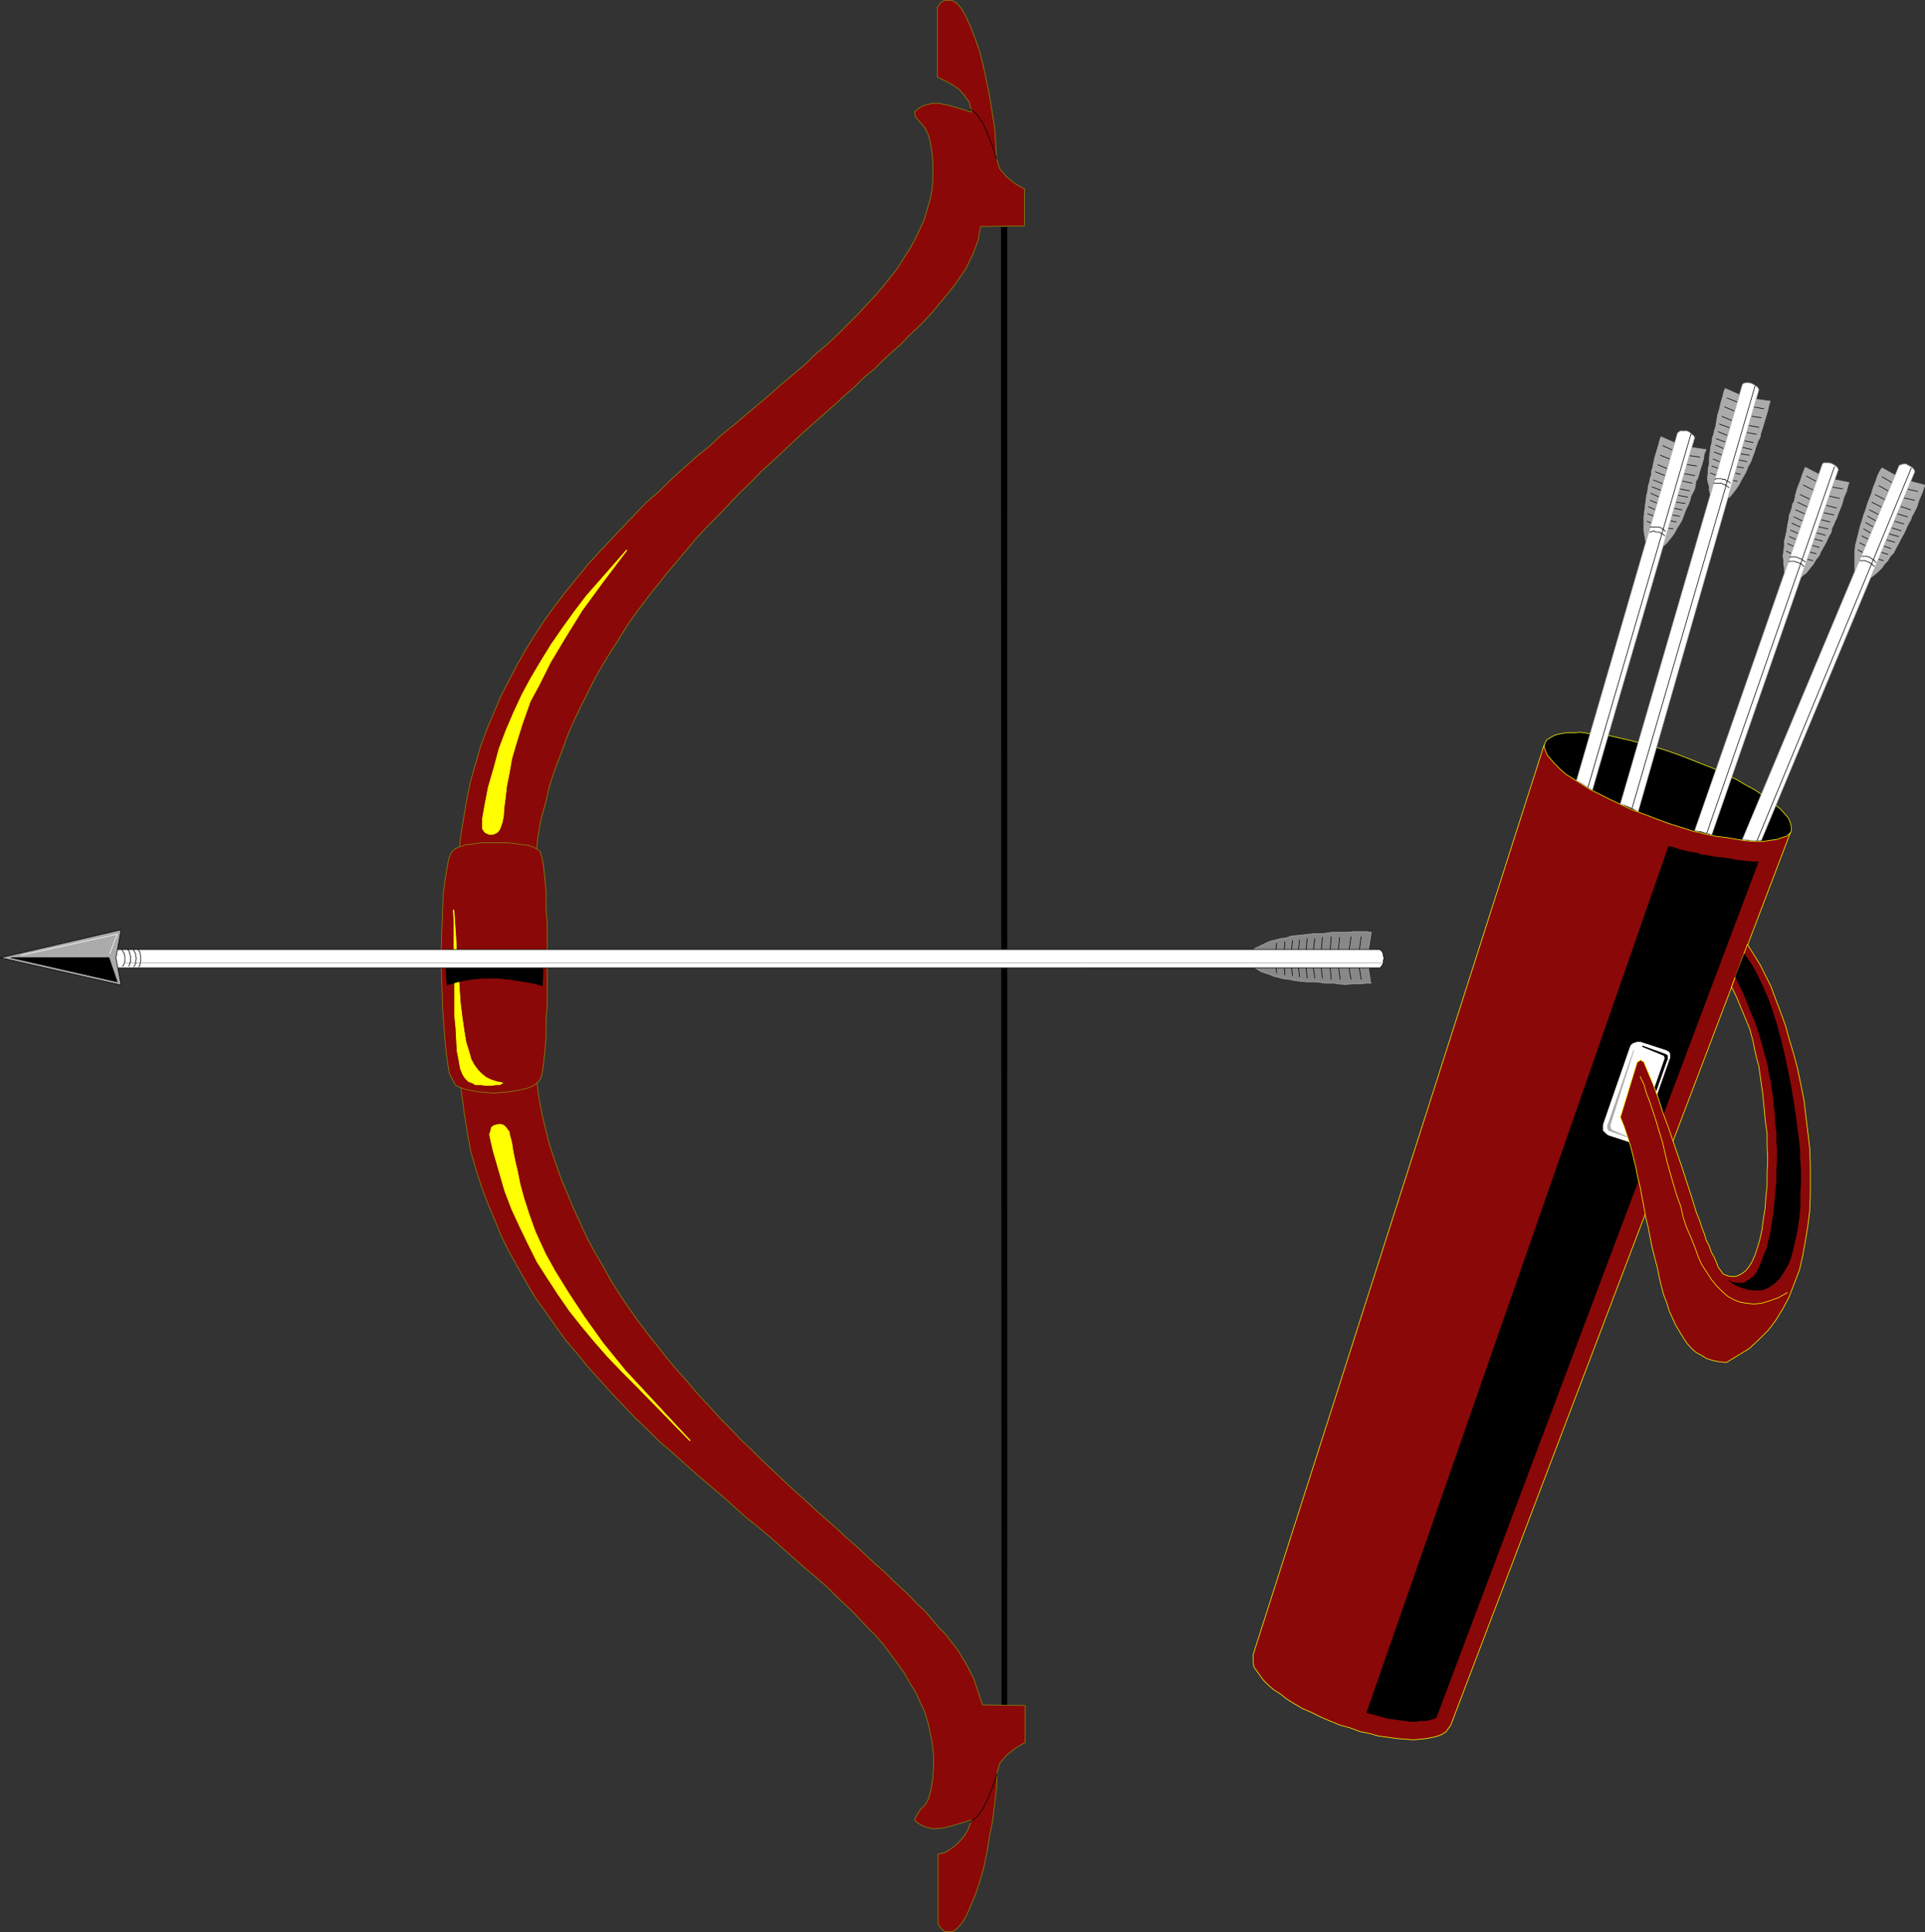<?xml version="1.0" encoding="UTF-8" standalone="no"?>
<svg
   version="1.0"
   width="129.553mm"
   height="130.019mm"
   id="svg131"
   sodipodi:docname="Archery 03.wmf"
   xmlns:inkscape="http://www.inkscape.org/namespaces/inkscape"
   xmlns:sodipodi="http://sodipodi.sourceforge.net/DTD/sodipodi-0.dtd"
   xmlns="http://www.w3.org/2000/svg"
   xmlns:svg="http://www.w3.org/2000/svg">
  <rect width="100%" height="100%" fill="#333333" stroke="none"/>
  <sodipodi:namedview
     id="namedview131"
     pagecolor="#ffffff"
     bordercolor="#000000"
     borderopacity="0.25"
     inkscape:showpageshadow="2"
     inkscape:pageopacity="0.0"
     inkscape:pagecheckerboard="0"
     inkscape:deskcolor="#d1d1d1"
     inkscape:document-units="mm" />
  <defs
     id="defs1">
    <pattern
       id="WMFhbasepattern"
       patternUnits="userSpaceOnUse"
       width="6"
       height="6"
       x="0"
       y="0" />
  </defs>
  <path
     style="fill:#8a0808;fill-opacity:1;fill-rule:evenodd;stroke:none"
     d="m 369.013,438.813 86.456,-227.203 -62.701,-22.139 -74.013,231.405 v 1.616 l 0.162,1.454 0.808,1.131 0.808,1.131 0.808,1.131 1.293,1.293 1.293,1.131 1.778,1.131 1.616,1.293 2.101,1.293 1.939,1.131 2.262,0.97 2.262,1.131 2.262,0.97 2.747,1.131 2.424,0.646 2.586,0.97 2.424,0.485 2.262,0.646 2.424,0.323 2.262,0.323 2.262,0.162 1.939,0.162 1.778,-0.162 1.616,-0.162 1.616,-0.323 1.293,-0.323 1.131,-0.485 0.97,-0.646 0.646,-0.97 0.485,-0.646 z"
     id="path1" />
  <path
     style="fill:none;stroke:#ffff00;stroke-width:0.162px;stroke-linecap:round;stroke-linejoin:round;stroke-miterlimit:4;stroke-dasharray:none;stroke-opacity:1"
     d="m 369.013,438.813 86.456,-227.203 -62.701,-22.139 -74.013,231.405 v 1.616 l 0.162,1.454 0.808,1.131 0.808,1.131 0.808,1.131 1.293,1.293 1.293,1.131 1.778,1.131 1.616,1.293 2.101,1.293 1.939,1.131 2.262,0.97 2.262,1.131 2.262,0.97 2.747,1.131 2.424,0.646 2.586,0.97 2.424,0.485 2.262,0.646 2.424,0.323 2.262,0.323 2.262,0.162 1.939,0.162 1.778,-0.162 1.616,-0.162 1.616,-0.323 1.293,-0.323 1.131,-0.485 0.97,-0.646 0.646,-0.97 0.485,-0.646 v 0"
     id="path2" />
  <path
     style="fill:#000000;fill-opacity:1;fill-rule:evenodd;stroke:none"
     d="m 427.189,192.056 2.909,1.131 3.232,1.293 2.909,1.131 2.747,1.454 2.586,1.131 2.424,1.454 2.424,1.293 2.101,1.454 1.616,0.97 1.616,1.454 1.293,1.131 1.131,1.293 0.808,0.97 0.485,1.293 0.162,0.808 v 1.131 l -0.485,0.646 -0.808,0.646 -1.131,0.323 -1.293,0.485 -1.454,0.162 -1.939,0.323 h -2.101 l -2.101,-0.162 -2.262,-0.323 -2.747,-0.485 -2.747,-0.323 -2.909,-0.646 -2.909,-0.646 -3.07,-0.97 -3.07,-0.97 -3.07,-1.131 -3.394,-1.293 -3.07,-1.131 -2.747,-1.293 -2.747,-1.293 -2.586,-1.293 -2.586,-1.293 -2.262,-1.454 -2.101,-1.293 -1.778,-1.131 -1.454,-1.293 -1.454,-1.454 -0.97,-1.131 -0.808,-0.97 -0.485,-1.131 -0.323,-0.97 0.162,-0.808 0.485,-0.97 0.808,-0.485 1.131,-0.646 1.131,-0.323 1.778,-0.323 h 1.616 l 2.101,-0.162 2.101,0.323 2.424,0.162 2.586,0.323 2.747,0.646 2.909,0.646 2.909,0.808 3.232,0.808 3.07,0.97 3.232,1.131 z"
     id="path3" />
  <path
     style="fill:none;stroke:#ffff00;stroke-width:0.162px;stroke-linecap:round;stroke-linejoin:round;stroke-miterlimit:4;stroke-dasharray:none;stroke-opacity:1"
     d="m 427.189,192.056 2.909,1.131 3.232,1.293 2.909,1.131 2.747,1.454 2.586,1.131 2.424,1.454 2.424,1.293 2.101,1.454 1.616,0.97 1.616,1.454 1.293,1.131 1.131,1.293 0.808,0.97 0.485,1.293 0.162,0.808 v 1.131 l -0.485,0.646 -0.808,0.646 -1.131,0.323 -1.293,0.485 -1.454,0.162 -1.939,0.323 h -2.101 l -2.101,-0.162 -2.262,-0.323 -2.747,-0.485 -2.747,-0.323 -2.909,-0.646 -2.909,-0.646 -3.07,-0.97 -3.07,-0.97 -3.07,-1.131 -3.394,-1.293 -3.07,-1.131 -2.747,-1.293 -2.747,-1.293 -2.586,-1.293 -2.586,-1.293 -2.262,-1.454 -2.101,-1.293 -1.778,-1.131 -1.454,-1.293 -1.454,-1.454 -0.97,-1.131 -0.808,-0.97 -0.485,-1.131 -0.323,-0.97 0.162,-0.808 0.485,-0.97 0.808,-0.485 1.131,-0.646 1.131,-0.323 1.778,-0.323 h 1.616 l 2.101,-0.162 2.101,0.323 2.424,0.162 2.586,0.323 2.747,0.646 2.909,0.646 2.909,0.808 3.232,0.808 3.07,0.97 3.232,1.131 v 0"
     id="path4" />
  <path
     style="fill:#000000;fill-opacity:1;fill-rule:evenodd;stroke:none"
     d="m 424.442,215.326 -76.76,220.255 0.485,0.162 0.485,0.162 0.97,0.162 0.97,0.323 1.131,0.323 1.131,0.323 1.131,0.162 1.293,0.162 1.131,0.162 1.293,0.162 1.131,0.162 h 1.293 l 1.131,-0.162 h 0.97 l 1.131,-0.162 1.131,-0.323 0.808,-0.323 81.931,-217.669 h -0.808 -0.646 l -1.616,-0.162 -1.454,-0.162 -1.454,-0.162 -1.293,-0.323 -1.454,-0.162 -1.454,-0.162 -1.454,-0.162 -1.293,-0.323 -1.454,-0.162 -1.454,-0.485 -1.293,-0.162 -1.293,-0.323 -1.454,-0.323 -1.454,-0.485 -1.293,-0.323 v 0 z"
     id="path5" />
  <path
     style="fill:none;stroke:#000000;stroke-width:0.162px;stroke-linecap:round;stroke-linejoin:round;stroke-miterlimit:4;stroke-dasharray:none;stroke-opacity:1"
     d="m 424.442,215.326 -76.76,220.255 0.485,0.162 0.485,0.162 0.97,0.162 0.97,0.323 1.131,0.323 1.131,0.323 1.131,0.162 1.293,0.162 1.131,0.162 1.293,0.162 1.131,0.162 h 1.293 l 1.131,-0.162 h 0.97 l 1.131,-0.162 1.131,-0.323 0.808,-0.323 81.931,-217.669 h -0.808 -0.646 l -1.616,-0.162 -1.454,-0.162 -1.454,-0.162 -1.293,-0.323 -1.454,-0.162 -1.454,-0.162 -1.454,-0.162 -1.293,-0.323 -1.454,-0.162 -1.454,-0.485 -1.293,-0.162 -1.293,-0.323 -1.454,-0.323 -1.454,-0.485 -1.293,-0.323 v 0"
     id="path6" />
  <path
     style="fill:#ffffff;fill-opacity:1;fill-rule:evenodd;stroke:none"
     d="m 423.795,267.037 -6.464,-2.101 h -0.485 -0.485 l -0.485,0.162 -0.485,0.162 -0.485,0.323 -0.323,0.485 -6.787,19.553 -0.162,0.646 v 0.485 0.485 0.323 l 0.485,0.485 0.485,0.485 0.485,0.323 7.918,2.586 7.757,-21.977 0.162,-0.323 v -0.485 -0.485 l -0.162,-0.485 -0.323,-0.323 -0.323,-0.162 z"
     id="path7" />
  <path
     style="fill:none;stroke:#000000;stroke-width:0.162px;stroke-linecap:round;stroke-linejoin:round;stroke-miterlimit:4;stroke-dasharray:none;stroke-opacity:1"
     d="m 423.795,267.037 -6.464,-2.101 h -0.485 -0.485 l -0.485,0.162 -0.485,0.162 -0.485,0.323 -0.323,0.485 -6.787,19.553 -0.162,0.646 v 0.485 0.485 0.323 l 0.485,0.485 0.485,0.485 0.485,0.323 7.918,2.586 7.757,-21.977 0.162,-0.323 v -0.485 -0.485 l -0.162,-0.485 -0.323,-0.323 -0.323,-0.162 -0.323,-0.162 v 0"
     id="path8" />
  <path
     style="fill:#ababab;fill-opacity:1;fill-rule:evenodd;stroke:none"
     d="m 415.554,267.198 -6.464,18.584 -0.162,0.323 v 0.485 0.485 l 0.323,0.485 4.686,1.616 -4.04,-1.778 -0.162,-0.323 -0.162,-0.485 v -0.485 l 5.979,-18.907 z"
     id="path9" />
  <path
     style="fill:none;stroke:#ababab;stroke-width:0.162px;stroke-linecap:round;stroke-linejoin:round;stroke-miterlimit:4;stroke-dasharray:none;stroke-opacity:1"
     d="m 415.554,267.198 -6.464,18.584 -0.162,0.323 v 0.485 0.485 l 0.323,0.485 4.686,1.616 -4.04,-1.778 -0.162,-0.323 -0.162,-0.485 v -0.485 l 5.979,-18.907 v 0"
     id="path10" />
  <path
     style="fill:#000000;fill-opacity:1;fill-rule:evenodd;stroke:none"
     d="m 417.816,266.067 5.818,2.101 0.485,0.323 v 0.485 0.485 l -0.162,0.323 -2.747,7.757 -0.323,-0.808 2.424,-6.949 0.162,-0.485 v -0.323 l -0.162,-0.485 -5.494,-2.262 v 0 z"
     id="path11" />
  <path
     style="fill:none;stroke:#000000;stroke-width:0.162px;stroke-linecap:round;stroke-linejoin:round;stroke-miterlimit:4;stroke-dasharray:none;stroke-opacity:1"
     d="m 417.816,266.067 5.818,2.101 0.485,0.323 v 0.485 0.485 l -0.162,0.323 -2.747,7.757 -0.323,-0.808 2.424,-6.949 0.162,-0.485 v -0.323 l -0.162,-0.485 -5.494,-2.262 v 0"
     id="path12" />
  <path
     style="fill:#8a0808;fill-opacity:1;fill-rule:evenodd;stroke:none"
     d="m 416.362,270.43 -4.202,13.736 0.97,2.424 0.808,2.424 0.808,2.424 0.646,2.586 0.646,2.586 0.485,2.586 0.646,2.586 0.485,2.586 0.485,2.586 0.485,2.747 0.646,2.586 0.485,2.586 0.485,2.424 0.646,2.586 0.646,2.424 0.485,2.424 0.485,2.101 0.646,2.424 0.808,2.101 0.646,2.101 0.808,1.778 0.808,1.778 0.97,1.616 0.97,1.616 0.97,1.454 1.131,1.293 1.131,0.97 1.454,0.808 1.293,0.808 1.616,0.485 1.616,0.323 1.778,0.162 2.909,-1.778 2.909,-1.778 2.424,-2.262 2.424,-2.424 1.939,-2.586 1.778,-2.909 1.616,-3.07 1.293,-3.394 1.293,-3.394 0.808,-3.555 0.646,-3.555 0.646,-3.878 0.485,-3.878 0.162,-4.04 v -4.04 -3.878 l -0.162,-4.201 -0.485,-4.04 -0.485,-4.04 -0.485,-4.04 -0.808,-4.04 -0.808,-3.878 -0.97,-3.717 -1.131,-3.717 -0.97,-3.555 -1.293,-3.555 -1.293,-3.394 -1.131,-3.07 -1.454,-2.909 -1.293,-2.586 -1.616,-2.586 -1.616,-2.586 -4.04,10.827 1.293,2.586 1.131,2.747 1.131,2.747 1.131,2.747 0.808,3.07 0.646,3.232 0.808,3.07 0.485,3.394 0.485,3.394 0.323,3.393 0.323,3.394 0.485,3.555 v 3.232 l 0.162,3.394 -0.162,3.232 v 3.232 l -0.323,3.07 -0.162,2.747 -0.485,2.909 -0.323,2.586 -0.485,2.262 -0.646,2.262 -0.646,1.939 -0.808,1.778 -0.808,1.293 -0.808,0.97 -1.131,0.808 -0.97,0.485 -0.97,0.162 -1.293,-0.162 -1.293,-0.485 -1.293,-1.778 -0.485,-1.293 -0.485,-1.131 -0.808,-1.454 -0.485,-1.454 -0.808,-1.616 -0.485,-1.616 -0.646,-1.616 -0.485,-1.616 -0.808,-1.939 -1.454,-4.686 -1.616,-5.009 -1.293,-3.878 -1.454,-4.201 -1.293,-3.878 -1.454,-3.878 -1.131,-3.555 -1.293,-3.555 -1.293,-3.07 -0.808,-1.939 -0.323,-0.808 -0.808,-0.485 -0.808,0.485 z"
     id="path13" />
  <path
     style="fill:none;stroke:#ffff00;stroke-width:0.162px;stroke-linecap:round;stroke-linejoin:round;stroke-miterlimit:4;stroke-dasharray:none;stroke-opacity:1"
     d="m 416.362,270.43 -4.202,13.736 0.97,2.424 0.808,2.424 0.808,2.424 0.646,2.586 0.646,2.586 0.485,2.586 0.646,2.586 0.485,2.586 0.485,2.586 0.485,2.747 0.646,2.586 0.485,2.586 0.485,2.424 0.646,2.586 0.646,2.424 0.485,2.424 0.485,2.101 0.646,2.424 0.808,2.101 0.646,2.101 0.808,1.778 0.808,1.778 0.97,1.616 0.97,1.616 0.97,1.454 1.131,1.293 1.131,0.97 1.454,0.808 1.293,0.808 1.616,0.485 1.616,0.323 1.778,0.162 2.909,-1.778 2.909,-1.778 2.424,-2.262 2.424,-2.424 1.939,-2.586 1.778,-2.909 1.616,-3.07 1.293,-3.394 1.293,-3.394 0.808,-3.555 0.646,-3.555 0.646,-3.878 0.485,-3.878 0.162,-4.04 v -4.04 -3.878 l -0.162,-4.201 -0.485,-4.04 -0.485,-4.04 -0.485,-4.04 -0.808,-4.04 -0.808,-3.878 -0.97,-3.717 -1.131,-3.717 -0.97,-3.555 -1.293,-3.555 -1.293,-3.394 -1.131,-3.07 -1.454,-2.909 -1.293,-2.586 -1.616,-2.586 -1.616,-2.586 -4.04,10.827 1.293,2.586 1.131,2.747 1.131,2.747 1.131,2.747 0.808,3.07 0.646,3.232 0.808,3.07 0.485,3.394 0.485,3.394 0.323,3.393 0.323,3.394 0.485,3.555 v 3.232 l 0.162,3.394 -0.162,3.232 v 3.232 l -0.323,3.07 -0.162,2.747 -0.485,2.909 -0.323,2.586 -0.485,2.262 -0.646,2.262 -0.646,1.939 -0.808,1.778 -0.808,1.293 -0.808,0.97 -1.131,0.808 -0.97,0.485 -0.97,0.162 -1.293,-0.162 -1.293,-0.485 -1.293,-1.778 -0.485,-1.293 -0.485,-1.131 -0.808,-1.454 -0.485,-1.454 -0.808,-1.616 -0.485,-1.616 -0.646,-1.616 -0.485,-1.616 -0.808,-1.939 -1.454,-4.686 -1.616,-5.009 -1.293,-3.878 -1.454,-4.201 -1.293,-3.878 -1.454,-3.878 -1.131,-3.555 -1.293,-3.555 -1.293,-3.07 -0.808,-1.939 -0.323,-0.808 -0.808,-0.485 -0.808,0.485 -0.162,0.323 v 0"
     id="path14" />
  <path
     style="fill:#000000;fill-opacity:1;fill-rule:evenodd;stroke:none"
     d="m 443.672,242.636 1.778,2.586 1.454,2.586 1.293,2.747 1.454,3.232 1.131,3.232 1.131,3.555 0.97,3.555 0.97,4.04 0.808,3.717 0.808,4.04 0.646,3.878 0.646,4.201 0.485,3.878 0.485,3.878 0.162,3.878 0.162,3.878 -0.162,3.555 v 3.555 l -0.323,3.394 -0.485,3.232 -0.646,2.909 -0.646,2.747 -0.808,2.424 -1.131,1.939 -1.131,1.778 -1.293,1.293 -1.616,1.131 -1.616,0.646 h -1.778 l -1.939,-0.162 -1.939,-0.646 -1.454,-0.646 -1.293,-0.97 0.808,0.485 1.131,0.162 h 0.808 1.131 l 0.646,-0.485 0.808,-0.485 0.646,-0.485 0.808,-0.808 0.646,-1.131 0.485,-1.131 0.485,-1.131 0.485,-1.454 0.808,-1.778 0.323,-1.616 0.485,-1.939 0.323,-1.616 0.162,-1.454 0.323,-1.778 0.162,-1.778 0.162,-1.454 0.162,-1.939 0.162,-1.778 0.162,-1.939 v -1.939 l 0.162,-2.909 v -3.232 l -0.162,-2.101 v -2.101 l -0.323,-2.101 v -2.101 l -0.323,-2.262 -0.162,-2.101 -0.323,-2.101 -0.323,-2.262 -0.485,-2.101 -0.323,-2.262 -0.646,-2.101 -0.485,-1.939 -0.646,-2.262 -0.646,-2.101 -0.646,-1.939 -0.808,-1.939 -0.808,-1.939 -0.808,-2.101 -0.808,-1.939 -1.939,-3.878 z"
     id="path15" />
  <path
     style="fill:none;stroke:#000000;stroke-width:0.162px;stroke-linecap:round;stroke-linejoin:round;stroke-miterlimit:4;stroke-dasharray:none;stroke-opacity:1"
     d="m 443.672,242.636 1.778,2.586 1.454,2.586 1.293,2.747 1.454,3.232 1.131,3.232 1.131,3.555 0.97,3.555 0.97,4.04 0.808,3.717 0.808,4.04 0.646,3.878 0.646,4.201 0.485,3.878 0.485,3.878 0.162,3.878 0.162,3.878 -0.162,3.555 v 3.555 l -0.323,3.394 -0.485,3.232 -0.646,2.909 -0.646,2.747 -0.808,2.424 -1.131,1.939 -1.131,1.778 -1.293,1.293 -1.616,1.131 -1.616,0.646 h -1.778 l -1.939,-0.162 -1.939,-0.646 -1.454,-0.646 -1.293,-0.97 0.808,0.485 1.131,0.162 h 0.808 1.131 l 0.646,-0.485 0.808,-0.485 0.646,-0.485 0.808,-0.808 0.646,-1.131 0.485,-1.131 0.485,-1.131 0.485,-1.454 0.808,-1.778 0.323,-1.616 0.485,-1.939 0.323,-1.616 0.162,-1.454 0.323,-1.778 0.162,-1.778 0.162,-1.454 0.162,-1.939 0.162,-1.778 0.162,-1.939 v -1.939 l 0.162,-2.909 v -3.232 l -0.162,-2.101 v -2.101 l -0.323,-2.101 v -2.101 l -0.323,-2.262 -0.162,-2.101 -0.323,-2.101 -0.323,-2.262 -0.485,-2.101 -0.323,-2.262 -0.646,-2.101 -0.485,-1.939 -0.646,-2.262 -0.646,-2.101 -0.646,-1.939 -0.808,-1.939 -0.808,-1.939 -0.808,-2.101 -0.808,-1.939 -1.939,-3.878 2.262,-5.817 v 0"
     id="path16" />
  <path
     style="fill:none;stroke:#ffff00;stroke-width:0.162px;stroke-linecap:round;stroke-linejoin:round;stroke-miterlimit:4;stroke-dasharray:none;stroke-opacity:1"
     d="m 417.17,273.824 0.97,1.939 0.646,2.262 0.808,2.101 0.808,2.424 0.808,2.424 0.808,2.747 0.808,2.586 0.646,2.747 0.646,2.747 0.808,2.909 0.808,2.747 0.808,2.747 0.97,2.586 0.646,2.909 0.808,2.424 1.131,2.586 0.97,2.424 0.808,2.262 0.97,2.262 1.293,1.939 1.131,1.778 1.293,1.616 1.454,1.454 1.454,1.293 1.454,0.808 1.616,0.646 1.778,0.323 1.778,0.162 1.939,-0.162 2.101,-0.646 2.262,-0.808 2.262,-1.293"
     id="path17" />
  <path
     style="fill:#ababab;fill-opacity:1;fill-rule:evenodd;stroke:none"
     d="m 433.815,114.329 -5.818,-0.808 -5.494,-2.424 -0.323,0.808 -0.323,1.293 -0.485,1.616 -0.485,1.616 -0.323,1.454 -0.162,0.97 -0.323,0.97 v 0.808 l -0.323,0.97 -0.162,0.97 -0.323,0.97 -0.162,1.293 -0.323,1.454 -0.162,1.293 -0.162,1.293 -0.162,1.293 -0.162,1.293 v 1.293 1.293 0.97 l 0.162,0.97 0.162,0.97 0.162,0.808 0.323,0.646 0.485,0.485 0.485,0.485 0.323,0.162 0.808,0.162 h 0.646 l 0.646,-0.323 0.485,-0.323 0.646,-0.485 0.646,-0.646 0.646,-0.808 0.646,-0.808 0.646,-0.97 0.485,-0.97 0.646,-0.97 0.646,-1.131 0.485,-1.293 0.485,-1.293 0.646,-1.293 0.485,-1.293 0.162,-0.808 0.485,-0.97 0.485,-0.97 0.162,-0.808 0.162,-1.131 0.485,-0.808 0.485,-1.778 0.485,-1.454 0.485,-1.616 0.162,-1.293 0.485,-1.131 v 0 z"
     id="path18" />
  <path
     style="fill:none;stroke:#ababab;stroke-width:0.162px;stroke-linecap:round;stroke-linejoin:round;stroke-miterlimit:4;stroke-dasharray:none;stroke-opacity:1"
     d="m 433.815,114.329 -5.818,-0.808 -5.494,-2.424 -0.323,0.808 -0.323,1.293 -0.485,1.616 -0.485,1.616 -0.323,1.454 -0.162,0.97 -0.323,0.97 v 0.808 l -0.323,0.97 -0.162,0.97 -0.323,0.97 -0.162,1.293 -0.323,1.454 -0.162,1.293 -0.162,1.293 -0.162,1.293 -0.162,1.293 v 1.293 1.293 0.97 l 0.162,0.97 0.162,0.97 0.162,0.808 0.323,0.646 0.485,0.485 0.485,0.485 0.323,0.162 0.808,0.162 h 0.646 l 0.646,-0.323 0.485,-0.323 0.646,-0.485 0.646,-0.646 0.646,-0.808 0.646,-0.808 0.646,-0.97 0.485,-0.97 0.646,-0.97 0.646,-1.131 0.485,-1.293 0.485,-1.293 0.646,-1.293 0.485,-1.293 0.162,-0.808 0.485,-0.97 0.485,-0.97 0.162,-0.808 0.162,-1.131 0.485,-0.808 0.485,-1.778 0.485,-1.454 0.485,-1.616 0.162,-1.293 0.485,-1.131 v 0"
     id="path19" />
  <path
     style="fill:#ababab;fill-opacity:1;fill-rule:evenodd;stroke:none"
     d="m 450.298,102.048 -5.979,-0.808 -5.494,-2.424 -0.323,0.808 -0.323,1.293 -0.485,1.616 -0.323,1.454 -0.485,1.616 -0.162,0.97 -0.162,0.97 -0.162,0.97 -0.323,0.97 -0.162,0.97 -0.323,0.808 -0.162,1.293 -0.323,1.293 -0.162,1.454 -0.162,1.293 v 1.293 l -0.323,1.454 v 1.131 l -0.162,1.131 0.162,1.131 0.323,0.97 v 0.97 l 0.162,0.808 0.323,0.646 0.323,0.646 0.646,0.162 0.323,0.323 0.97,0.323 0.485,-0.323 0.808,-0.323 0.485,-0.162 0.808,-0.485 0.485,-0.646 0.646,-0.808 0.485,-0.646 0.646,-0.97 0.485,-0.97 0.646,-1.131 0.646,-1.131 0.485,-1.293 0.646,-1.131 0.485,-1.293 0.485,-1.293 0.323,-1.131 0.323,-0.808 0.323,-0.97 0.485,-0.808 0.162,-0.97 0.323,-0.97 0.485,-1.616 0.485,-1.616 0.485,-1.616 0.323,-1.454 z"
     id="path20" />
  <path
     style="fill:none;stroke:#ababab;stroke-width:0.162px;stroke-linecap:round;stroke-linejoin:round;stroke-miterlimit:4;stroke-dasharray:none;stroke-opacity:1"
     d="m 450.298,102.048 -5.979,-0.808 -5.494,-2.424 -0.323,0.808 -0.323,1.293 -0.485,1.616 -0.323,1.454 -0.485,1.616 -0.162,0.97 -0.162,0.97 -0.162,0.97 -0.323,0.97 -0.162,0.97 -0.323,0.808 -0.162,1.293 -0.323,1.293 -0.162,1.454 -0.162,1.293 v 1.293 l -0.323,1.454 v 1.131 l -0.162,1.131 0.162,1.131 0.323,0.97 v 0.97 l 0.162,0.808 0.323,0.646 0.323,0.646 0.646,0.162 0.323,0.323 0.97,0.323 0.485,-0.323 0.808,-0.323 0.485,-0.162 0.808,-0.485 0.485,-0.646 0.646,-0.808 0.485,-0.646 0.646,-0.97 0.485,-0.97 0.646,-1.131 0.646,-1.131 0.485,-1.293 0.646,-1.131 0.485,-1.293 0.485,-1.293 0.323,-1.131 0.323,-0.808 0.323,-0.97 0.485,-0.808 0.162,-0.97 0.323,-0.97 0.485,-1.616 0.485,-1.616 0.485,-1.616 0.323,-1.454 0.323,-0.97 v 0"
     id="path21" />
  <path
     style="fill:#ababab;fill-opacity:1;fill-rule:evenodd;stroke:none"
     d="m 470.336,122.732 -5.818,-1.131 -5.333,-2.747 -0.323,0.808 -0.485,1.293 -0.485,1.454 -0.646,1.616 -0.485,1.616 -0.162,0.808 -0.162,0.97 -0.485,0.808 -0.162,0.97 -0.323,0.97 -0.323,0.808 -0.162,1.293 -0.323,1.454 -0.162,1.293 -0.323,1.454 -0.323,1.293 v 1.293 l -0.162,1.131 -0.162,1.293 0.162,0.97 v 0.97 l 0.162,0.97 v 0.808 l 0.323,0.646 0.323,0.646 0.485,0.485 0.485,0.162 0.646,0.162 h 0.646 l 0.808,-0.323 0.485,-0.162 0.808,-0.646 0.646,-0.485 0.485,-0.646 0.646,-0.808 0.646,-0.808 0.646,-1.131 0.808,-0.97 0.485,-1.131 0.646,-1.131 0.646,-1.131 0.646,-1.454 0.646,-1.131 0.162,-0.97 0.485,-0.97 0.323,-0.808 0.485,-0.97 0.323,-0.97 0.323,-0.808 0.646,-1.616 0.485,-1.778 0.646,-1.454 0.323,-1.293 0.323,-0.97 z"
     id="path22" />
  <path
     style="fill:none;stroke:#ababab;stroke-width:0.162px;stroke-linecap:round;stroke-linejoin:round;stroke-miterlimit:4;stroke-dasharray:none;stroke-opacity:1"
     d="m 470.336,122.732 -5.818,-1.131 -5.333,-2.747 -0.323,0.808 -0.485,1.293 -0.485,1.454 -0.646,1.616 -0.485,1.616 -0.162,0.808 -0.162,0.97 -0.485,0.808 -0.162,0.97 -0.323,0.97 -0.323,0.808 -0.162,1.293 -0.323,1.454 -0.162,1.293 -0.323,1.454 -0.323,1.293 v 1.293 l -0.162,1.131 -0.162,1.293 0.162,0.97 v 0.97 l 0.162,0.97 v 0.808 l 0.323,0.646 0.323,0.646 0.485,0.485 0.485,0.162 0.646,0.162 h 0.646 l 0.808,-0.323 0.485,-0.162 0.808,-0.646 0.646,-0.485 0.485,-0.646 0.646,-0.808 0.646,-0.808 0.646,-1.131 0.808,-0.97 0.485,-1.131 0.646,-1.131 0.646,-1.131 0.646,-1.454 0.646,-1.131 0.162,-0.97 0.485,-0.97 0.323,-0.808 0.485,-0.97 0.323,-0.97 0.323,-0.808 0.646,-1.616 0.485,-1.778 0.646,-1.454 0.323,-1.293 0.323,-0.97 v 0"
     id="path23" />
  <path
     style="fill:#ababab;fill-opacity:1;fill-rule:evenodd;stroke:none"
     d="m 489.567,123.378 -5.656,-1.454 -5.171,-2.909 -0.485,0.646 -0.646,1.293 -0.485,1.454 -0.646,1.616 -0.485,1.616 -0.323,0.808 -0.323,0.808 -0.323,0.808 -0.323,1.131 -0.323,0.97 -0.323,0.808 -0.323,1.131 -0.485,1.454 -0.323,1.293 -0.323,1.293 -0.323,1.293 -0.323,1.293 -0.162,1.293 v 1.131 1.131 0.808 1.131 0.808 l 0.323,0.485 0.323,0.646 0.485,0.646 0.323,0.162 0.808,0.323 h 0.646 l 0.646,-0.323 0.646,-0.162 0.646,-0.485 0.808,-0.646 0.646,-0.646 0.646,-0.646 0.646,-0.97 0.808,-0.808 0.646,-1.131 0.808,-0.808 0.646,-1.293 0.646,-1.131 0.646,-1.293 0.646,-1.131 0.485,-0.97 0.323,-0.808 0.485,-0.97 0.485,-0.808 0.323,-0.97 0.485,-0.808 0.808,-1.616 0.485,-1.616 0.646,-1.454 0.485,-1.293 0.323,-0.97 v 0 0 z"
     id="path24" />
  <path
     style="fill:none;stroke:#ababab;stroke-width:0.162px;stroke-linecap:round;stroke-linejoin:round;stroke-miterlimit:4;stroke-dasharray:none;stroke-opacity:1"
     d="m 489.567,123.378 -5.656,-1.454 -5.171,-2.909 -0.485,0.646 -0.646,1.293 -0.485,1.454 -0.646,1.616 -0.485,1.616 -0.323,0.808 -0.323,0.808 -0.323,0.808 -0.323,1.131 -0.323,0.97 -0.323,0.808 -0.323,1.131 -0.485,1.454 -0.323,1.293 -0.323,1.293 -0.323,1.293 -0.323,1.293 -0.162,1.293 v 1.131 1.131 0.808 1.131 0.808 l 0.323,0.485 0.323,0.646 0.485,0.646 0.323,0.162 0.808,0.323 h 0.646 l 0.646,-0.323 0.646,-0.162 0.646,-0.485 0.808,-0.646 0.646,-0.646 0.646,-0.646 0.646,-0.97 0.808,-0.808 0.646,-1.131 0.808,-0.808 0.646,-1.293 0.646,-1.131 0.646,-1.293 0.646,-1.131 0.485,-0.97 0.323,-0.808 0.485,-0.97 0.485,-0.808 0.323,-0.97 0.485,-0.808 0.808,-1.616 0.485,-1.616 0.646,-1.454 0.485,-1.293 0.323,-0.97 v 0 0"
     id="path25" />
  <path
     style="fill:none;stroke:#000000;stroke-width:0.162px;stroke-linecap:round;stroke-linejoin:round;stroke-miterlimit:4;stroke-dasharray:none;stroke-opacity:1"
     d="m 422.987,113.359 4.848,2.262 4.525,0.646"
     id="path26" />
  <path
     style="fill:none;stroke:#000000;stroke-width:0.162px;stroke-linecap:round;stroke-linejoin:round;stroke-miterlimit:4;stroke-dasharray:none;stroke-opacity:1"
     d="m 422.341,115.783 5.01,2.101 4.202,0.646"
     id="path27" />
  <path
     style="fill:none;stroke:#000000;stroke-width:0.162px;stroke-linecap:round;stroke-linejoin:round;stroke-miterlimit:4;stroke-dasharray:none;stroke-opacity:1"
     d="m 421.695,118.207 4.686,1.939 4.686,0.808"
     id="path28" />
  <path
     style="fill:none;stroke:#000000;stroke-width:0.162px;stroke-linecap:round;stroke-linejoin:round;stroke-miterlimit:4;stroke-dasharray:none;stroke-opacity:1"
     d="m 421.048,119.985 4.848,1.939 4.525,0.97"
     id="path29" />
  <path
     style="fill:none;stroke:#000000;stroke-width:0.162px;stroke-linecap:round;stroke-linejoin:round;stroke-miterlimit:4;stroke-dasharray:none;stroke-opacity:1"
     d="m 420.563,122.085 4.848,1.939 4.363,0.808"
     id="path30" />
  <path
     style="fill:none;stroke:#000000;stroke-width:0.162px;stroke-linecap:round;stroke-linejoin:round;stroke-miterlimit:4;stroke-dasharray:none;stroke-opacity:1"
     d="m 420.24,123.863 4.686,1.778 4.363,0.808"
     id="path31" />
  <path
     style="fill:none;stroke:#000000;stroke-width:0.162px;stroke-linecap:round;stroke-linejoin:round;stroke-miterlimit:4;stroke-dasharray:none;stroke-opacity:1"
     d="m 419.917,125.479 4.363,1.939 4.363,0.646"
     id="path32" />
  <path
     style="fill:none;stroke:#000000;stroke-width:0.162px;stroke-linecap:round;stroke-linejoin:round;stroke-miterlimit:4;stroke-dasharray:none;stroke-opacity:1"
     d="m 419.755,127.257 3.878,1.616 4.202,0.808"
     id="path33" />
  <path
     style="fill:none;stroke:#000000;stroke-width:0.162px;stroke-linecap:round;stroke-linejoin:round;stroke-miterlimit:4;stroke-dasharray:none;stroke-opacity:1"
     d="m 419.271,128.873 4.04,1.778 3.878,0.646"
     id="path34" />
  <path
     style="fill:none;stroke:#000000;stroke-width:0.162px;stroke-linecap:round;stroke-linejoin:round;stroke-miterlimit:4;stroke-dasharray:none;stroke-opacity:1"
     d="m 419.109,130.65 3.555,1.454 3.717,0.646"
     id="path35" />
  <path
     style="fill:none;stroke:#000000;stroke-width:0.162px;stroke-linecap:round;stroke-linejoin:round;stroke-miterlimit:4;stroke-dasharray:none;stroke-opacity:1"
     d="m 418.947,132.589 3.232,1.454 3.394,0.485"
     id="path36" />
  <path
     style="fill:none;stroke:#000000;stroke-width:0.162px;stroke-linecap:round;stroke-linejoin:round;stroke-miterlimit:4;stroke-dasharray:none;stroke-opacity:1"
     d="m 439.309,101.24 4.848,1.939 4.525,0.808"
     id="path37" />
  <path
     style="fill:none;stroke:#000000;stroke-width:0.162px;stroke-linecap:round;stroke-linejoin:round;stroke-miterlimit:4;stroke-dasharray:none;stroke-opacity:1"
     d="m 438.663,103.502 5.01,2.101 4.363,0.646"
     id="path38" />
  <path
     style="fill:none;stroke:#000000;stroke-width:0.162px;stroke-linecap:round;stroke-linejoin:round;stroke-miterlimit:4;stroke-dasharray:none;stroke-opacity:1"
     d="m 438.016,105.926 4.686,1.939 4.686,0.808"
     id="path39" />
  <path
     style="fill:none;stroke:#000000;stroke-width:0.162px;stroke-linecap:round;stroke-linejoin:round;stroke-miterlimit:4;stroke-dasharray:none;stroke-opacity:1"
     d="m 437.37,107.865 4.848,1.778 4.525,0.808"
     id="path40" />
  <path
     style="fill:none;stroke:#000000;stroke-width:0.162px;stroke-linecap:round;stroke-linejoin:round;stroke-miterlimit:4;stroke-dasharray:none;stroke-opacity:1"
     d="m 437.047,109.804 4.686,1.939 4.202,0.808"
     id="path41" />
  <path
     style="fill:none;stroke:#000000;stroke-width:0.162px;stroke-linecap:round;stroke-linejoin:round;stroke-miterlimit:4;stroke-dasharray:none;stroke-opacity:1"
     d="m 436.562,111.582 4.686,1.778 4.363,0.97"
     id="path42" />
  <path
     style="fill:none;stroke:#000000;stroke-width:0.162px;stroke-linecap:round;stroke-linejoin:round;stroke-miterlimit:4;stroke-dasharray:none;stroke-opacity:1"
     d="m 436.4,113.198 4.363,1.939 4.202,0.646"
     id="path43" />
  <path
     style="fill:none;stroke:#000000;stroke-width:0.162px;stroke-linecap:round;stroke-linejoin:round;stroke-miterlimit:4;stroke-dasharray:none;stroke-opacity:1"
     d="m 436.077,114.975 4.04,1.616 4.202,0.808"
     id="path44" />
  <path
     style="fill:none;stroke:#000000;stroke-width:0.162px;stroke-linecap:round;stroke-linejoin:round;stroke-miterlimit:4;stroke-dasharray:none;stroke-opacity:1"
     d="m 435.754,116.753 3.878,1.616 3.878,0.646"
     id="path45" />
  <path
     style="fill:none;stroke:#000000;stroke-width:0.162px;stroke-linecap:round;stroke-linejoin:round;stroke-miterlimit:4;stroke-dasharray:none;stroke-opacity:1"
     d="m 435.431,118.53 3.555,1.293 3.717,0.808"
     id="path46" />
  <path
     style="fill:none;stroke:#000000;stroke-width:0.162px;stroke-linecap:round;stroke-linejoin:round;stroke-miterlimit:4;stroke-dasharray:none;stroke-opacity:1"
     d="m 435.107,120.308 3.555,1.454 3.232,0.646"
     id="path47" />
  <path
     style="fill:none;stroke:#000000;stroke-width:0.162px;stroke-linecap:round;stroke-linejoin:round;stroke-miterlimit:4;stroke-dasharray:none;stroke-opacity:1"
     d="m 459.509,121.116 4.525,2.424 4.686,0.808"
     id="path48" />
  <path
     style="fill:none;stroke:#000000;stroke-width:0.162px;stroke-linecap:round;stroke-linejoin:round;stroke-miterlimit:4;stroke-dasharray:none;stroke-opacity:1"
     d="m 458.701,123.378 4.848,2.424 4.363,0.97"
     id="path49" />
  <path
     style="fill:none;stroke:#000000;stroke-width:0.162px;stroke-linecap:round;stroke-linejoin:round;stroke-miterlimit:4;stroke-dasharray:none;stroke-opacity:1"
     d="m 457.893,125.802 4.686,2.262 4.525,1.131"
     id="path50" />
  <path
     style="fill:none;stroke:#000000;stroke-width:0.162px;stroke-linecap:round;stroke-linejoin:round;stroke-miterlimit:4;stroke-dasharray:none;stroke-opacity:1"
     d="m 457.247,127.741 4.686,2.262 4.525,0.97"
     id="path51" />
  <path
     style="fill:none;stroke:#000000;stroke-width:0.162px;stroke-linecap:round;stroke-linejoin:round;stroke-miterlimit:4;stroke-dasharray:none;stroke-opacity:1"
     d="m 456.762,129.68 4.686,2.101 4.04,0.97"
     id="path52" />
  <path
     style="fill:none;stroke:#000000;stroke-width:0.162px;stroke-linecap:round;stroke-linejoin:round;stroke-miterlimit:4;stroke-dasharray:none;stroke-opacity:1"
     d="m 456.277,131.458 4.363,2.101 4.363,0.97"
     id="path53" />
  <path
     style="fill:none;stroke:#000000;stroke-width:0.162px;stroke-linecap:round;stroke-linejoin:round;stroke-miterlimit:4;stroke-dasharray:none;stroke-opacity:1"
     d="m 455.792,133.074 4.202,1.939 4.363,1.131"
     id="path54" />
  <path
     style="fill:none;stroke:#000000;stroke-width:0.162px;stroke-linecap:round;stroke-linejoin:round;stroke-miterlimit:4;stroke-dasharray:none;stroke-opacity:1"
     d="m 455.469,134.852 4.04,1.778 4.04,0.97"
     id="path55" />
  <path
     style="fill:none;stroke:#000000;stroke-width:0.162px;stroke-linecap:round;stroke-linejoin:round;stroke-miterlimit:4;stroke-dasharray:none;stroke-opacity:1"
     d="m 455.146,136.468 3.878,1.778 3.717,0.97"
     id="path56" />
  <path
     style="fill:none;stroke:#000000;stroke-width:0.162px;stroke-linecap:round;stroke-linejoin:round;stroke-miterlimit:4;stroke-dasharray:none;stroke-opacity:1"
     d="m 454.661,138.245 3.555,1.616 3.717,0.97"
     id="path57" />
  <path
     style="fill:none;stroke:#000000;stroke-width:0.162px;stroke-linecap:round;stroke-linejoin:round;stroke-miterlimit:4;stroke-dasharray:none;stroke-opacity:1"
     d="m 454.338,140.184 3.394,1.616 3.394,0.808"
     id="path58" />
  <path
     style="fill:none;stroke:#000000;stroke-width:0.162px;stroke-linecap:round;stroke-linejoin:round;stroke-miterlimit:4;stroke-dasharray:none;stroke-opacity:1"
     d="m 478.739,121.278 4.686,2.747 4.363,0.97"
     id="path59" />
  <path
     style="fill:none;stroke:#000000;stroke-width:0.162px;stroke-linecap:round;stroke-linejoin:round;stroke-miterlimit:4;stroke-dasharray:none;stroke-opacity:1"
     d="m 477.931,123.54 4.848,2.747 4.202,0.97"
     id="path60" />
  <path
     style="fill:none;stroke:#000000;stroke-width:0.162px;stroke-linecap:round;stroke-linejoin:round;stroke-miterlimit:4;stroke-dasharray:none;stroke-opacity:1"
     d="m 476.962,125.802 4.686,2.424 4.363,1.454"
     id="path61" />
  <path
     style="fill:none;stroke:#000000;stroke-width:0.162px;stroke-linecap:round;stroke-linejoin:round;stroke-miterlimit:4;stroke-dasharray:none;stroke-opacity:1"
     d="m 476.154,127.741 4.686,2.424 4.363,1.293"
     id="path62" />
  <path
     style="fill:none;stroke:#000000;stroke-width:0.162px;stroke-linecap:round;stroke-linejoin:round;stroke-miterlimit:4;stroke-dasharray:none;stroke-opacity:1"
     d="m 475.507,129.68 4.686,2.424 4.04,1.131"
     id="path63" />
  <path
     style="fill:none;stroke:#000000;stroke-width:0.162px;stroke-linecap:round;stroke-linejoin:round;stroke-miterlimit:4;stroke-dasharray:none;stroke-opacity:1"
     d="m 475.023,131.296 4.363,2.424 4.202,1.293"
     id="path64" />
  <path
     style="fill:none;stroke:#000000;stroke-width:0.162px;stroke-linecap:round;stroke-linejoin:round;stroke-miterlimit:4;stroke-dasharray:none;stroke-opacity:1"
     d="m 474.538,132.912 4.202,2.424 4.202,1.131"
     id="path65" />
  <path
     style="fill:none;stroke:#000000;stroke-width:0.162px;stroke-linecap:round;stroke-linejoin:round;stroke-miterlimit:4;stroke-dasharray:none;stroke-opacity:1"
     d="m 474.053,134.528 3.878,2.262 4.04,1.131"
     id="path66" />
  <path
     style="fill:none;stroke:#000000;stroke-width:0.162px;stroke-linecap:round;stroke-linejoin:round;stroke-miterlimit:4;stroke-dasharray:none;stroke-opacity:1"
     d="m 473.568,136.306 3.717,1.939 3.717,1.293"
     id="path67" />
  <path
     style="fill:none;stroke:#000000;stroke-width:0.162px;stroke-linecap:round;stroke-linejoin:round;stroke-miterlimit:4;stroke-dasharray:none;stroke-opacity:1"
     d="m 473.083,138.083 3.394,1.778 3.717,1.131"
     id="path68" />
  <path
     style="fill:none;stroke:#000000;stroke-width:0.162px;stroke-linecap:round;stroke-linejoin:round;stroke-miterlimit:4;stroke-dasharray:none;stroke-opacity:1"
     d="m 472.599,139.861 3.232,1.778 3.232,0.97"
     id="path69" />
  <path
     style="fill:#ffffff;fill-opacity:1;fill-rule:evenodd;stroke:none"
     d="m 413.776,204.984 -1.616,-0.485 31.027,-106.653 0.323,-0.323 0.646,-0.162 h 0.646 l 0.646,0.162 0.646,0.323 0.485,0.323 0.485,0.323 0.323,0.646 -30.704,107.299 -1.131,-0.646 z"
     id="path70" />
  <path
     style="fill:none;stroke:#ababab;stroke-width:0.162px;stroke-linecap:round;stroke-linejoin:round;stroke-miterlimit:4;stroke-dasharray:none;stroke-opacity:1"
     d="m 413.776,204.984 -1.616,-0.485 31.027,-106.653 0.323,-0.323 0.646,-0.162 h 0.646 l 0.646,0.162 0.646,0.323 0.485,0.323 0.485,0.323 0.323,0.646 -30.704,107.299 -1.131,-0.646 -1.778,-0.808 v 0"
     id="path71" />
  <path
     style="fill:#ffffff;fill-opacity:1;fill-rule:evenodd;stroke:none"
     d="m 402.464,199.328 -1.454,-0.808 25.694,-88.393 0.646,-0.485 h 0.485 0.646 0.646 l 0.646,0.323 0.485,0.485 0.485,0.323 0.323,0.485 -26.018,89.686 -1.131,-0.646 z"
     id="path72" />
  <path
     style="fill:none;stroke:#ababab;stroke-width:0.162px;stroke-linecap:round;stroke-linejoin:round;stroke-miterlimit:4;stroke-dasharray:none;stroke-opacity:1"
     d="m 402.464,199.328 -1.454,-0.808 25.694,-88.393 0.646,-0.485 h 0.485 0.646 0.646 l 0.646,0.323 0.485,0.485 0.485,0.323 0.323,0.485 -26.018,89.686 -1.131,-0.646 -1.454,-0.97 v 0"
     id="path73" />
  <path
     style="fill:#ffffff;fill-opacity:1;fill-rule:evenodd;stroke:none"
     d="m 432.36,211.448 -1.293,-0.162 32.482,-93.241 0.323,-0.323 h 0.646 0.646 l 0.646,0.162 0.646,0.323 0.485,0.323 0.485,0.485 0.162,0.485 -32.158,92.756 -1.293,-0.323 -1.616,-0.485 v 0 z"
     id="path74" />
  <path
     style="fill:none;stroke:#ababab;stroke-width:0.162px;stroke-linecap:round;stroke-linejoin:round;stroke-miterlimit:4;stroke-dasharray:none;stroke-opacity:1"
     d="m 432.36,211.448 -1.293,-0.162 32.482,-93.241 0.323,-0.323 h 0.646 0.646 l 0.646,0.162 0.646,0.323 0.485,0.323 0.485,0.485 0.162,0.485 -32.158,92.756 -1.293,-0.323 -1.616,-0.485 v 0"
     id="path75" />
  <path
     style="fill:#ffffff;fill-opacity:1;fill-rule:evenodd;stroke:none"
     d="m 444.965,213.71 -1.778,-0.162 39.915,-95.18 0.485,-0.162 0.485,-0.162 h 0.808 l 0.485,0.323 0.646,0.323 0.485,0.323 0.485,0.646 v 0.485 l -38.946,93.564 -1.454,0.162 z"
     id="path76" />
  <path
     style="fill:none;stroke:#ababab;stroke-width:0.162px;stroke-linecap:round;stroke-linejoin:round;stroke-miterlimit:4;stroke-dasharray:none;stroke-opacity:1"
     d="m 444.965,213.71 -1.778,-0.162 39.915,-95.18 0.485,-0.162 0.485,-0.162 h 0.808 l 0.485,0.323 0.646,0.323 0.485,0.323 0.485,0.646 v 0.485 l -38.946,93.564 -1.454,0.162 -1.616,-0.162 v 0"
     id="path77" />
  <path
     style="fill:none;stroke:#000000;stroke-width:0.162px;stroke-linecap:round;stroke-linejoin:round;stroke-miterlimit:4;stroke-dasharray:none;stroke-opacity:1"
     d="M 415.069,205.792 446.419,98.169"
     id="path78" />
  <path
     style="fill:none;stroke:#000000;stroke-width:0.162px;stroke-linecap:round;stroke-linejoin:round;stroke-miterlimit:4;stroke-dasharray:none;stroke-opacity:1"
     d="m 403.919,200.298 26.179,-89.847"
     id="path79" />
  <path
     style="fill:none;stroke:#000000;stroke-width:0.162px;stroke-linecap:round;stroke-linejoin:round;stroke-miterlimit:4;stroke-dasharray:none;stroke-opacity:1"
     d="m 434.138,211.933 32.482,-93.241"
     id="path80" />
  <path
     style="fill:none;stroke:#000000;stroke-width:0.162px;stroke-linecap:round;stroke-linejoin:round;stroke-miterlimit:4;stroke-dasharray:none;stroke-opacity:1"
     d="m 446.904,213.872 39.269,-94.857"
     id="path81" />
  <path
     style="fill:none;stroke:#000000;stroke-width:0.162px;stroke-linecap:round;stroke-linejoin:round;stroke-miterlimit:4;stroke-dasharray:none;stroke-opacity:1"
     d="m 419.755,134.044 h 0.323 0.323 0.323 0.162 0.323 0.323 0.162 0.323 l 0.323,0.162 0.323,0.162 0.162,0.162 0.323,0.162 0.162,0.162 0.162,0.162 0.162,0.162"
     id="path82" />
  <path
     style="fill:none;stroke:#000000;stroke-width:0.162px;stroke-linecap:round;stroke-linejoin:round;stroke-miterlimit:4;stroke-dasharray:none;stroke-opacity:1"
     d="m 419.594,135.336 h 0.323 l 0.162,-0.162 h 0.323 l 0.323,-0.162 0.162,0.162 0.323,0.162 h 0.323 0.162 0.323 l 0.323,0.162 0.162,0.162 0.323,0.162 0.323,0.162 0.162,0.162 0.162,0.162"
     id="path83" />
  <path
     style="fill:none;stroke:#000000;stroke-width:0.162px;stroke-linecap:round;stroke-linejoin:round;stroke-miterlimit:4;stroke-dasharray:none;stroke-opacity:1"
     d="m 436.239,121.924 0.323,-0.162 h 0.162 0.323 0.323 0.162 0.323 l 0.323,0.162 h 0.162 0.485 l 0.162,0.323 0.162,0.162 h 0.323 0.162 l 0.323,0.323 0.162,0.162"
     id="path84" />
  <path
     style="fill:none;stroke:#000000;stroke-width:0.162px;stroke-linecap:round;stroke-linejoin:round;stroke-miterlimit:4;stroke-dasharray:none;stroke-opacity:1"
     d="m 435.915,122.893 h 0.323 0.323 0.162 0.323 0.323 0.162 0.323 l 0.323,0.162 0.162,0.162 h 0.485 v 0.162 l 0.323,0.162 0.162,0.162 0.323,0.162 0.162,0.162"
     id="path85" />
  <path
     style="fill:none;stroke:#000000;stroke-width:0.162px;stroke-linecap:round;stroke-linejoin:round;stroke-miterlimit:4;stroke-dasharray:none;stroke-opacity:1"
     d="m 455.307,141.8 0.162,-0.162 h 0.323 0.323 0.323 0.323 l 0.323,0.162 h 0.162 l 0.323,0.162 0.323,0.162 h 0.162 l 0.323,0.162 0.162,0.162 0.162,0.162 0.323,0.162 0.162,0.162"
     id="path86" />
  <path
     style="fill:none;stroke:#000000;stroke-width:0.162px;stroke-linecap:round;stroke-linejoin:round;stroke-miterlimit:4;stroke-dasharray:none;stroke-opacity:1"
     d="m 454.984,142.931 0.162,-0.162 h 0.323 0.323 0.162 0.485 l 0.323,0.162 h 0.162 l 0.323,0.162 h 0.162 l 0.323,0.162 0.162,0.162 h 0.323 l 0.323,0.323 v 0.162 l 0.323,0.162"
     id="path87" />
  <path
     style="fill:none;stroke:#000000;stroke-width:0.162px;stroke-linecap:round;stroke-linejoin:round;stroke-miterlimit:4;stroke-dasharray:none;stroke-opacity:1"
     d="m 473.568,141.477 h 0.162 0.162 0.323 0.323 0.323 l 0.162,0.162 h 0.323 l 0.323,0.162 0.162,0.162 0.323,0.162 0.162,0.162 0.323,0.162 0.162,0.162 0.162,0.162 0.162,0.323"
     id="path88" />
  <path
     style="fill:none;stroke:#000000;stroke-width:0.162px;stroke-linecap:round;stroke-linejoin:round;stroke-miterlimit:4;stroke-dasharray:none;stroke-opacity:1"
     d="m 473.083,142.608 h 0.162 0.323 0.323 0.162 0.323 l 0.323,0.162 h 0.162 l 0.323,0.162 0.323,0.162 h 0.162 l 0.323,0.323 h 0.162 l 0.162,0.323 0.323,0.162 0.162,0.162"
     id="path89" />
  <path
     style="fill:#8a0808;fill-opacity:1;fill-rule:evenodd;stroke:none"
     d="m 116.756,272.693 0.646,5.333 0.646,4.848 0.808,5.009 0.808,4.686 1.293,4.525 1.454,4.525 1.616,4.363 1.778,4.201 1.778,4.363 1.939,3.878 2.262,4.04 2.101,3.717 2.262,3.878 2.586,3.555 2.586,3.717 2.586,3.555 2.909,3.393 2.586,3.232 3.232,3.555 2.747,3.07 3.07,3.232 2.909,3.07 3.232,3.07 3.07,3.07 3.232,2.747 3.232,2.909 3.232,2.909 3.07,2.586 3.232,2.747 3.07,2.747 3.07,2.747 3.232,2.586 3.07,2.586 2.909,2.586 2.909,2.586 2.909,2.586 2.909,2.424 2.747,2.424 2.586,2.586 2.586,2.424 2.424,2.424 2.262,2.424 2.424,2.424 1.939,2.262 1.939,2.586 1.778,2.424 1.616,2.262 1.454,2.586 1.454,2.262 1.131,2.586 1.131,2.424 0.808,2.586 0.646,2.909 0.485,2.586 0.323,3.07 v 2.586 l -0.162,3.07 -0.485,2.909 -0.646,2.424 -0.808,1.454 -1.293,1.293 -0.808,1.293 -0.646,1.293 0.646,0.646 1.293,0.808 1.293,0.485 1.616,0.323 2.262,-0.162 2.586,-0.646 4.848,-1.454 -0.97,2.586 -1.131,1.778 -1.131,1.293 -1.454,1.293 -1.939,1.293 -1.939,0.485 v 17.776 l 0.808,1.131 0.97,0.808 h 1.939 l 1.131,-0.808 1.293,-1.454 1.131,-1.939 1.131,-2.586 1.131,-2.747 1.131,-3.394 0.97,-3.393 0.808,-3.878 0.646,-4.04 0.808,-4.04 0.485,-4.04 0.485,-4.201 0.162,-3.878 0.646,-2.424 1.778,-2.101 2.262,-1.778 2.424,-1.454 v -9.373 l -10.827,-0.162 -1.131,-3.393 -1.131,-3.394 -1.939,-3.717 -2.262,-3.717 -1.454,-1.778 -1.454,-1.939 -1.778,-1.778 -1.616,-1.939 -1.778,-2.101 -2.101,-1.939 -1.939,-2.101 -2.101,-1.939 -2.101,-1.939 -2.262,-2.262 -2.424,-2.101 -2.424,-2.262 -2.424,-2.262 -2.424,-2.101 -2.586,-2.424 -2.586,-2.262 -2.747,-2.424 -2.424,-2.262 -2.909,-2.586 -2.586,-2.424 -2.747,-2.586 -2.747,-2.586 -2.747,-2.747 -2.586,-2.424 -2.747,-2.909 -2.747,-2.747 -2.747,-3.07 -2.586,-2.747 -2.747,-3.232 -2.586,-2.909 -2.586,-3.07 -2.424,-3.07 -2.586,-3.232 -2.424,-3.232 -2.424,-3.394 -2.262,-3.394 -2.262,-3.555 -1.939,-3.555 -2.101,-3.555 -1.939,-3.555 -1.778,-3.878 -1.778,-3.878 -1.616,-3.878 -1.616,-3.878 -1.454,-4.201 -1.293,-3.878 -1.131,-4.363 -0.97,-4.201 -0.808,-4.363 -0.646,-5.817 h -19.554 z"
     id="path90" />
  <path
     style="fill:none;stroke:#8a8a08;stroke-width:0.162px;stroke-linecap:round;stroke-linejoin:round;stroke-miterlimit:4;stroke-dasharray:none;stroke-opacity:1"
     d="m 116.756,272.693 0.646,5.333 0.646,4.848 0.808,5.009 0.808,4.686 1.293,4.525 1.454,4.525 1.616,4.363 1.778,4.201 1.778,4.363 1.939,3.878 2.262,4.04 2.101,3.717 2.262,3.878 2.586,3.555 2.586,3.717 2.586,3.555 2.909,3.393 2.586,3.232 3.232,3.555 2.747,3.07 3.07,3.232 2.909,3.07 3.232,3.07 3.07,3.07 3.232,2.747 3.232,2.909 3.232,2.909 3.07,2.586 3.232,2.747 3.07,2.747 3.07,2.747 3.232,2.586 3.07,2.586 2.909,2.586 2.909,2.586 2.909,2.586 2.909,2.424 2.747,2.424 2.586,2.586 2.586,2.424 2.424,2.424 2.262,2.424 2.424,2.424 1.939,2.262 1.939,2.586 1.778,2.424 1.616,2.262 1.454,2.586 1.454,2.262 1.131,2.586 1.131,2.424 0.808,2.586 0.646,2.909 0.485,2.586 0.323,3.07 v 2.586 l -0.162,3.07 -0.485,2.909 -0.646,2.424 -0.808,1.454 -1.293,1.293 -0.808,1.293 -0.646,1.293 0.646,0.646 1.293,0.808 1.293,0.485 1.616,0.323 2.262,-0.162 2.586,-0.646 4.848,-1.454 -0.97,2.586 -1.131,1.778 -1.131,1.293 -1.454,1.293 -1.939,1.293 -1.939,0.485 v 17.776 l 0.808,1.131 0.97,0.808 h 1.939 l 1.131,-0.808 1.293,-1.454 1.131,-1.939 1.131,-2.586 1.131,-2.747 1.131,-3.394 0.97,-3.393 0.808,-3.878 0.646,-4.04 0.808,-4.04 0.485,-4.04 0.485,-4.201 0.162,-3.878 0.646,-2.424 1.778,-2.101 2.262,-1.778 2.424,-1.454 v -9.373 l -10.827,-0.162 -1.131,-3.393 -1.131,-3.394 -1.939,-3.717 -2.262,-3.717 -1.454,-1.778 -1.454,-1.939 -1.778,-1.778 -1.616,-1.939 -1.778,-2.101 -2.101,-1.939 -1.939,-2.101 -2.101,-1.939 -2.101,-1.939 -2.262,-2.262 -2.424,-2.101 -2.424,-2.262 -2.424,-2.262 -2.424,-2.101 -2.586,-2.424 -2.586,-2.262 -2.747,-2.424 -2.424,-2.262 -2.909,-2.586 -2.586,-2.424 -2.747,-2.586 -2.747,-2.586 -2.747,-2.747 -2.586,-2.424 -2.747,-2.909 -2.747,-2.747 -2.747,-3.07 -2.586,-2.747 -2.747,-3.232 -2.586,-2.909 -2.586,-3.07 -2.424,-3.07 -2.586,-3.232 -2.424,-3.232 -2.424,-3.394 -2.262,-3.394 -2.262,-3.555 -1.939,-3.555 -2.101,-3.555 -1.939,-3.555 -1.778,-3.878 -1.778,-3.878 -1.616,-3.878 -1.616,-3.878 -1.454,-4.201 -1.293,-3.878 -1.131,-4.363 -0.97,-4.201 -0.808,-4.363 -0.646,-5.817 h -19.554 v 0"
     id="path91" />
  <path
     style="fill:#8a0808;fill-opacity:1;fill-rule:evenodd;stroke:none"
     d="m 116.756,217.589 0.323,-4.201 0.808,-5.009 0.808,-4.848 0.97,-4.686 1.293,-4.525 1.293,-4.525 1.616,-4.363 1.778,-4.201 1.778,-4.201 2.101,-4.04 2.101,-4.04 2.101,-3.717 2.424,-3.878 2.424,-3.717 2.586,-3.555 2.586,-3.394 2.909,-3.555 2.747,-3.394 3.07,-3.394 2.909,-3.07 3.07,-3.232 2.909,-3.07 3.07,-3.232 3.232,-2.747 3.07,-3.07 3.232,-2.909 3.07,-2.747 3.394,-2.747 2.909,-2.747 3.232,-2.586 3.232,-2.747 3.07,-2.586 3.07,-2.586 2.909,-2.586 3.07,-2.586 2.909,-2.424 2.586,-2.586 2.909,-2.424 2.747,-2.586 2.424,-2.424 2.424,-2.424 2.424,-2.586 2.262,-2.424 1.939,-2.262 1.939,-2.424 1.778,-2.262 1.616,-2.586 1.454,-2.262 1.454,-2.586 1.131,-2.424 1.131,-2.424 0.808,-2.747 0.808,-2.747 0.485,-2.747 0.162,-2.747 v -2.909 l -0.162,-2.747 -0.485,-3.07 -0.485,-1.939 -0.97,-1.939 -1.131,-1.293 -1.131,-1.293 -0.323,-1.293 0.646,-0.646 1.131,-0.808 1.454,-0.485 1.454,-0.323 h 1.454 l 1.616,0.323 1.939,0.485 4.848,1.454 -0.646,-2.586 -1.293,-1.778 -1.293,-1.454 -1.616,-1.131 -1.778,-0.97 -2.101,-0.97 V 1.858 l 0.808,-1.131 0.97,-0.646 h 1.939 l 1.131,0.646 1.293,1.454 1.131,2.101 1.131,2.424 1.131,2.909 1.131,3.232 0.97,3.717 0.808,3.878 0.808,3.878 0.646,4.04 0.646,4.04 0.323,4.04 0.162,3.878 0.808,2.586 1.778,2.101 2.262,1.778 2.262,1.293 v 9.373 l -11.15,0.162 -0.646,3.555 -1.293,3.394 -1.778,3.717 -2.424,3.555 -1.454,1.939 -1.454,1.778 -1.778,2.101 -1.454,1.778 -1.939,2.101 -1.939,1.939 -2.101,1.939 -1.939,2.101 -2.262,1.939 -2.262,2.101 -2.424,2.424 -2.424,1.939 -2.424,2.424 -2.424,2.101 -2.424,2.262 -2.586,2.262 -2.747,2.424 -2.747,2.424 -2.586,2.424 -2.747,2.586 -2.747,2.586 -2.747,2.424 -2.586,2.747 -2.747,2.586 -2.747,2.909 -2.747,2.909 -2.909,2.909 -2.586,2.747 -2.586,3.07 -2.586,3.07 -2.586,3.07 -2.424,3.07 -2.586,3.232 -2.424,3.232 -2.424,3.393 -2.101,3.394 -2.262,3.555 -2.101,3.393 -2.101,3.717 -1.778,3.555 -1.939,3.878 -1.778,3.717 -1.616,3.878 -1.454,4.04 -1.616,4.201 -1.293,4.04 -0.97,4.201 -1.131,4.04 -0.808,4.686 -0.485,4.525 h -19.392 v 0 z"
     id="path92" />
  <path
     style="fill:none;stroke:#8a8a08;stroke-width:0.162px;stroke-linecap:round;stroke-linejoin:round;stroke-miterlimit:4;stroke-dasharray:none;stroke-opacity:1"
     d="m 116.756,217.589 0.323,-4.201 0.808,-5.009 0.808,-4.848 0.97,-4.686 1.293,-4.525 1.293,-4.525 1.616,-4.363 1.778,-4.201 1.778,-4.201 2.101,-4.04 2.101,-4.04 2.101,-3.717 2.424,-3.878 2.424,-3.717 2.586,-3.555 2.586,-3.394 2.909,-3.555 2.747,-3.394 3.07,-3.394 2.909,-3.07 3.07,-3.232 2.909,-3.07 3.07,-3.232 3.232,-2.747 3.07,-3.07 3.232,-2.909 3.07,-2.747 3.394,-2.747 2.909,-2.747 3.232,-2.586 3.232,-2.747 3.07,-2.586 3.07,-2.586 2.909,-2.586 3.07,-2.586 2.909,-2.424 2.586,-2.586 2.909,-2.424 2.747,-2.586 2.424,-2.424 2.424,-2.424 2.424,-2.586 2.262,-2.424 1.939,-2.262 1.939,-2.424 1.778,-2.262 1.616,-2.586 1.454,-2.262 1.454,-2.586 1.131,-2.424 1.131,-2.424 0.808,-2.747 0.808,-2.747 0.485,-2.747 0.162,-2.747 v -2.909 l -0.162,-2.747 -0.485,-3.07 -0.485,-1.939 -0.97,-1.939 -1.131,-1.293 -1.131,-1.293 -0.323,-1.293 0.646,-0.646 1.131,-0.808 1.454,-0.485 1.454,-0.323 h 1.454 l 1.616,0.323 1.939,0.485 4.848,1.454 -0.646,-2.586 -1.293,-1.778 -1.293,-1.454 -1.616,-1.131 -1.778,-0.97 -2.101,-0.97 V 1.858 l 0.808,-1.131 0.97,-0.646 h 1.939 l 1.131,0.646 1.293,1.454 1.131,2.101 1.131,2.424 1.131,2.909 1.131,3.232 0.97,3.717 0.808,3.878 0.808,3.878 0.646,4.04 0.646,4.04 0.323,4.04 0.162,3.878 0.808,2.586 1.778,2.101 2.262,1.778 2.262,1.293 v 9.373 l -11.15,0.162 -0.646,3.555 -1.293,3.394 -1.778,3.717 -2.424,3.555 -1.454,1.939 -1.454,1.778 -1.778,2.101 -1.454,1.778 -1.939,2.101 -1.939,1.939 -2.101,1.939 -1.939,2.101 -2.262,1.939 -2.262,2.101 -2.424,2.424 -2.424,1.939 -2.424,2.424 -2.424,2.101 -2.424,2.262 -2.586,2.262 -2.747,2.424 -2.747,2.424 -2.586,2.424 -2.747,2.586 -2.747,2.586 -2.747,2.424 -2.586,2.747 -2.747,2.586 -2.747,2.909 -2.747,2.909 -2.909,2.909 -2.586,2.747 -2.586,3.07 -2.586,3.07 -2.586,3.07 -2.424,3.07 -2.586,3.232 -2.424,3.232 -2.424,3.393 -2.101,3.394 -2.262,3.555 -2.101,3.393 -2.101,3.717 -1.778,3.555 -1.939,3.878 -1.778,3.717 -1.616,3.878 -1.454,4.04 -1.616,4.201 -1.293,4.04 -0.97,4.201 -1.131,4.04 -0.808,4.686 -0.485,4.525 h -19.392 v 0"
     id="path93" />
  <path
     style="fill:#8a0808;fill-opacity:1;fill-rule:evenodd;stroke:none"
     d="m 114.655,217.104 0.485,-0.646 0.808,-0.646 1.131,-0.485 1.454,-0.485 1.778,-0.162 2.101,-0.323 h 2.101 2.262 1.939 l 1.939,0.162 2.101,0.323 1.616,0.162 1.293,0.485 0.97,0.485 0.808,0.646 0.162,0.808 0.323,0.808 0.323,2.101 0.323,2.909 0.323,3.717 v 4.201 l 0.323,4.363 v 4.848 5.009 4.848 4.848 l -0.323,4.525 v 4.201 l -0.323,3.878 -0.323,2.909 -0.323,2.262 -0.323,1.293 -0.646,0.97 -0.97,0.808 -1.131,0.646 -1.778,0.485 -1.616,0.323 -1.939,0.323 -1.939,0.162 -1.939,0.162 -2.101,-0.162 -1.939,-0.162 -1.778,-0.323 -1.454,-0.323 -1.454,-0.485 -1.131,-0.646 -0.323,-0.646 -0.485,-0.97 -0.646,-1.131 -0.323,-1.939 -0.485,-3.07 -0.323,-3.394 -0.323,-4.201 -0.323,-4.525 -0.162,-5.009 -0.162,-4.848 v -4.848 l 0.162,-4.848 0.162,-4.525 0.162,-4.363 0.485,-3.717 0.485,-3.07 0.485,-2.424 0.485,-1.293 z"
     id="path94" />
  <path
     style="fill:none;stroke:#8a8a08;stroke-width:0.162px;stroke-linecap:round;stroke-linejoin:round;stroke-miterlimit:4;stroke-dasharray:none;stroke-opacity:1"
     d="m 114.655,217.104 0.485,-0.646 0.808,-0.646 1.131,-0.485 1.454,-0.485 1.778,-0.162 2.101,-0.323 h 2.101 2.262 1.939 l 1.939,0.162 2.101,0.323 1.616,0.162 1.293,0.485 0.97,0.485 0.808,0.646 0.162,0.808 0.323,0.808 0.323,2.101 0.323,2.909 0.323,3.717 v 4.201 l 0.323,4.363 v 4.848 5.009 4.848 4.848 l -0.323,4.525 v 4.201 l -0.323,3.878 -0.323,2.909 -0.323,2.262 -0.323,1.293 -0.646,0.97 -0.97,0.808 -1.131,0.646 -1.778,0.485 -1.616,0.323 -1.939,0.323 -1.939,0.162 -1.939,0.162 -2.101,-0.162 -1.939,-0.162 -1.778,-0.323 -1.454,-0.323 -1.454,-0.485 -1.131,-0.646 -0.323,-0.646 -0.485,-0.97 -0.646,-1.131 -0.323,-1.939 -0.485,-3.07 -0.323,-3.394 -0.323,-4.201 -0.323,-4.525 -0.162,-5.009 -0.162,-4.848 v -4.848 l 0.162,-4.848 0.162,-4.525 0.162,-4.363 0.485,-3.717 0.485,-3.07 0.485,-2.424 0.485,-1.293 v 0"
     id="path95" />
  <path
     style="fill:#ffff00;fill-opacity:1;fill-rule:evenodd;stroke:none"
     d="m 175.417,366.418 -13.574,-13.897 -3.717,-3.717 -3.555,-3.717 -3.394,-3.878 -3.232,-3.878 -3.07,-3.878 -2.909,-4.201 -2.747,-4.201 -2.586,-4.04 -2.262,-4.525 -2.101,-4.363 -2.101,-4.525 -1.778,-4.686 -1.454,-5.009 -1.454,-5.009 -0.646,-2.747 -0.323,-1.616 0.323,-0.97 0.162,-0.808 0.646,-0.485 0.646,-0.162 0.808,-0.162 0.808,0.162 0.646,0.485 0.485,0.646 0.485,0.646 0.162,0.97 0.485,1.778 0.323,2.101 0.485,2.424 0.646,2.747 0.646,3.232 0.97,3.555 1.293,4.04 1.616,4.525 2.586,5.656 2.424,4.363 3.394,5.494 4.04,6.141 4.848,6.787 5.656,6.949 16.483,17.776 v 0 z"
     id="path96" />
  <path
     style="fill:none;stroke:#ffff00;stroke-width:0.162px;stroke-linecap:round;stroke-linejoin:round;stroke-miterlimit:4;stroke-dasharray:none;stroke-opacity:1"
     d="m 175.417,366.418 -13.574,-13.897 -3.717,-3.717 -3.555,-3.717 -3.394,-3.878 -3.232,-3.878 -3.07,-3.878 -2.909,-4.201 -2.747,-4.201 -2.586,-4.04 -2.262,-4.525 -2.101,-4.363 -2.101,-4.525 -1.778,-4.686 -1.454,-5.009 -1.454,-5.009 -0.646,-2.747 -0.323,-1.616 0.323,-0.97 0.162,-0.808 0.646,-0.485 0.646,-0.162 0.808,-0.162 0.808,0.162 0.646,0.485 0.485,0.646 0.485,0.646 0.162,0.97 0.485,1.778 0.323,2.101 0.485,2.424 0.646,2.747 0.646,3.232 0.97,3.555 1.293,4.04 1.616,4.525 2.586,5.656 2.424,4.363 3.394,5.494 4.04,6.141 4.848,6.787 5.656,6.949 16.483,17.776 v 0"
     id="path97" />
  <path
     style="fill:#ffff00;fill-opacity:1;fill-rule:evenodd;stroke:none"
     d="m 115.301,231.486 0.162,2.586 v 3.232 3.232 3.555 l 0.162,3.394 v 3.555 3.555 3.555 l 0.323,3.232 0.162,3.07 0.162,2.909 0.485,2.424 0.323,1.939 0.646,1.616 0.646,0.97 0.808,0.808 0.97,0.323 0.808,0.485 h 1.454 l 1.131,0.162 h 1.293 l 1.293,-0.162 h 0.97 l 0.808,-0.485 -1.616,-0.323 -1.454,-0.485 -1.293,-0.646 -0.97,-0.808 -0.97,-0.97 -0.97,-1.293 -0.808,-1.454 -0.485,-1.778 -0.808,-2.586 -0.485,-2.909 -0.485,-3.393 -0.485,-3.878 -0.323,-4.848 -0.485,-5.333 -0.323,-6.302 -0.485,-6.949 v 0 z"
     id="path98" />
  <path
     style="fill:none;stroke:#ffff00;stroke-width:0.162px;stroke-linecap:round;stroke-linejoin:round;stroke-miterlimit:4;stroke-dasharray:none;stroke-opacity:1"
     d="m 115.301,231.486 0.162,2.586 v 3.232 3.232 3.555 l 0.162,3.394 v 3.555 3.555 3.555 l 0.323,3.232 0.162,3.07 0.162,2.909 0.485,2.424 0.323,1.939 0.646,1.616 0.646,0.97 0.808,0.808 0.97,0.323 0.808,0.485 h 1.454 l 1.131,0.162 h 1.293 l 1.293,-0.162 h 0.97 l 0.808,-0.485 -1.616,-0.323 -1.454,-0.485 -1.293,-0.646 -0.97,-0.808 -0.97,-0.97 -0.97,-1.293 -0.808,-1.454 -0.485,-1.778 -0.808,-2.586 -0.485,-2.909 -0.485,-3.393 -0.485,-3.878 -0.323,-4.848 -0.485,-5.333 -0.323,-6.302 -0.485,-6.949 v 0"
     id="path99" />
  <path
     style="fill:#ffff00;fill-opacity:1;fill-rule:evenodd;stroke:none"
     d="m 159.418,139.861 -3.394,3.878 -3.555,4.04 -3.394,3.878 -3.07,4.04 -2.909,4.04 -2.909,4.201 -2.586,4.201 -2.586,4.363 -2.262,4.201 -2.101,4.525 -1.939,4.525 -1.778,4.686 -1.293,4.848 -1.454,5.009 -0.97,5.009 -0.485,2.909 v 1.778 0.808 l 0.485,0.808 0.485,0.323 0.808,0.323 h 0.808 l 0.808,-0.323 0.485,-0.323 0.485,-0.646 0.323,-0.808 0.323,-0.97 0.323,-1.616 0.162,-2.262 0.323,-2.424 0.323,-2.909 0.646,-3.232 0.646,-3.717 1.131,-3.878 1.454,-4.686 2.101,-5.979 2.262,-4.201 2.909,-5.817 3.878,-6.464 4.202,-6.787 5.333,-7.272 5.979,-7.918 v 0 z"
     id="path100" />
  <path
     style="fill:none;stroke:#ffff00;stroke-width:0.162px;stroke-linecap:round;stroke-linejoin:round;stroke-miterlimit:4;stroke-dasharray:none;stroke-opacity:1"
     d="m 159.418,139.861 -3.394,3.878 -3.555,4.04 -3.394,3.878 -3.07,4.04 -2.909,4.04 -2.909,4.201 -2.586,4.201 -2.586,4.363 -2.262,4.201 -2.101,4.525 -1.939,4.525 -1.778,4.686 -1.293,4.848 -1.454,5.009 -0.97,5.009 -0.485,2.909 v 1.778 0.808 l 0.485,0.808 0.485,0.323 0.808,0.323 h 0.808 l 0.808,-0.323 0.485,-0.323 0.485,-0.646 0.323,-0.808 0.323,-0.97 0.323,-1.616 0.162,-2.262 0.323,-2.424 0.323,-2.909 0.646,-3.232 0.646,-3.717 1.131,-3.878 1.454,-4.686 2.101,-5.979 2.262,-4.201 2.909,-5.817 3.878,-6.464 4.202,-6.787 5.333,-7.272 5.979,-7.918 v 0"
     id="path101" />
  <path
     style="fill:#000000;fill-opacity:1;fill-rule:evenodd;stroke:none"
     d="m 255.408,57.77 h -0.808 l 0.162,375.871 h 1.454 V 57.77 Z"
     id="path102" />
  <path
     style="fill:none;stroke:#000000;stroke-width:0.162px;stroke-linecap:round;stroke-linejoin:round;stroke-miterlimit:4;stroke-dasharray:none;stroke-opacity:1"
     d="m 246.52,27.875 0.323,0.162 h 0.323 l 0.323,0.162 0.162,0.162 0.323,0.323 0.323,0.162 0.162,0.323 0.323,0.323 0.323,0.485 0.162,0.323 0.323,0.485 0.323,0.323 0.162,0.485 0.323,0.485 v 0.485 l 0.485,0.485 0.162,0.646 0.162,0.485 0.323,0.485 0.162,0.485 0.162,0.646 0.323,0.485 0.162,0.646 0.162,0.323 0.162,0.485 0.162,0.485 0.162,0.485 v 0.323 l 0.162,0.485 0.162,0.323 0.162,0.646"
     id="path103" />
  <path
     style="fill:none;stroke:#000000;stroke-width:0.162px;stroke-linecap:round;stroke-linejoin:round;stroke-miterlimit:4;stroke-dasharray:none;stroke-opacity:1"
     d="m 246.52,463.375 h 0.323 l 0.323,-0.323 0.323,-0.162 0.323,-0.162 0.323,-0.323 0.323,-0.323 0.323,-0.323 0.323,-0.323 0.162,-0.323 0.323,-0.485 0.323,-0.323 0.162,-0.485 0.323,-0.485 0.162,-0.485 0.323,-0.485 0.162,-0.485 0.323,-0.485 0.162,-0.485 0.162,-0.485 0.162,-0.485 0.323,-0.485 0.162,-0.485 0.162,-0.485 0.162,-0.323 v -0.485 l 0.323,-0.485 v -0.323 l 0.162,-0.323 0.162,-0.485 0.162,-0.323 0.162,-0.646"
     id="path104" />
  <path
     style="fill:#000000;fill-opacity:1;fill-rule:evenodd;stroke:none"
     d="m 113.362,245.706 h 24.725 v 2.747 l -0.162,2.262 -2.262,-0.646 -2.909,-0.485 -3.07,-0.485 -3.394,-0.323 h -3.232 l -3.394,0.323 -3.232,0.646 -2.747,0.808 -0.162,-2.586 v -2.262 0 z"
     id="path105" />
  <path
     style="fill:none;stroke:#000000;stroke-width:0.162px;stroke-linecap:round;stroke-linejoin:round;stroke-miterlimit:4;stroke-dasharray:none;stroke-opacity:1"
     d="m 113.362,245.706 h 24.725 v 2.747 l -0.162,2.262 -2.262,-0.646 -2.909,-0.485 -3.07,-0.485 -3.394,-0.323 h -3.232 l -3.394,0.323 -3.232,0.646 -2.747,0.808 -0.162,-2.586 v -2.262 0"
     id="path106" />
  <path
     style="fill:#888888;fill-opacity:1;fill-rule:evenodd;stroke:none"
     d="m 348.652,250.069 -0.97,-6.302 1.131,-6.625 -1.131,-0.162 h -1.454 -1.939 l -1.616,0.162 h -1.939 -0.97 -0.97 l -1.131,0.162 -0.97,0.162 h -1.131 -1.131 l -1.454,0.162 -1.454,0.162 -1.616,0.162 -1.454,0.162 -1.454,0.485 -1.293,0.162 -1.293,0.323 -1.293,0.323 -1.131,0.485 -0.97,0.485 -0.97,0.485 -0.808,0.323 -0.485,0.646 -0.485,0.646 -0.323,0.646 v 0.323 0.97 l 0.323,0.646 0.485,0.646 0.485,0.485 0.808,0.485 0.808,0.485 0.97,0.323 0.97,0.323 1.131,0.485 1.293,0.323 1.293,0.323 1.454,0.162 1.454,0.323 1.454,0.162 1.454,0.162 h 1.454 1.131 l 1.131,0.162 1.131,0.162 h 0.97 1.293 l 0.808,0.162 1.939,0.162 1.939,-0.162 h 1.778 l 1.616,-0.162 h 1.293 v 0 z"
     id="path107" />
  <path
     style="fill:none;stroke:#ababab;stroke-width:0.162px;stroke-linecap:round;stroke-linejoin:round;stroke-miterlimit:4;stroke-dasharray:none;stroke-opacity:1"
     d="m 348.652,250.069 -0.97,-6.302 1.131,-6.625 -1.131,-0.162 h -1.454 -1.939 l -1.616,0.162 h -1.939 -0.97 -0.97 l -1.131,0.162 -0.97,0.162 h -1.131 -1.131 l -1.454,0.162 -1.454,0.162 -1.616,0.162 -1.454,0.162 -1.454,0.485 -1.293,0.162 -1.293,0.323 -1.293,0.323 -1.131,0.485 -0.97,0.485 -0.97,0.485 -0.808,0.323 -0.485,0.646 -0.485,0.646 -0.323,0.646 v 0.323 0.97 l 0.323,0.646 0.485,0.646 0.485,0.485 0.808,0.485 0.808,0.485 0.97,0.323 0.97,0.323 1.131,0.485 1.293,0.323 1.293,0.323 1.454,0.162 1.454,0.323 1.454,0.162 1.454,0.162 h 1.454 1.131 l 1.131,0.162 1.131,0.162 h 0.97 1.293 l 0.808,0.162 1.939,0.162 1.939,-0.162 h 1.778 l 1.616,-0.162 h 1.293 v 0"
     id="path108" />
  <path
     style="fill:none;stroke:#000000;stroke-width:0.162px;stroke-linecap:round;stroke-linejoin:round;stroke-miterlimit:4;stroke-dasharray:none;stroke-opacity:1"
     d="m 346.228,238.273 -0.808,5.817 0.808,5.009"
     id="path109" />
  <path
     style="fill:none;stroke:#000000;stroke-width:0.162px;stroke-linecap:round;stroke-linejoin:round;stroke-miterlimit:4;stroke-dasharray:none;stroke-opacity:1"
     d="m 343.642,238.273 -0.808,6.141 0.808,4.686"
     id="path110" />
  <path
     style="fill:none;stroke:#000000;stroke-width:0.162px;stroke-linecap:round;stroke-linejoin:round;stroke-miterlimit:4;stroke-dasharray:none;stroke-opacity:1"
     d="m 340.733,238.434 -0.485,5.656 0.646,5.009"
     id="path111" />
  <path
     style="fill:none;stroke:#000000;stroke-width:0.162px;stroke-linecap:round;stroke-linejoin:round;stroke-miterlimit:4;stroke-dasharray:none;stroke-opacity:1"
     d="m 338.632,238.273 -0.485,5.817 0.485,5.009"
     id="path112" />
  <path
     style="fill:none;stroke:#000000;stroke-width:0.162px;stroke-linecap:round;stroke-linejoin:round;stroke-miterlimit:4;stroke-dasharray:none;stroke-opacity:1"
     d="m 336.37,238.434 -0.485,5.817 0.485,4.525"
     id="path113" />
  <path
     style="fill:none;stroke:#000000;stroke-width:0.162px;stroke-linecap:round;stroke-linejoin:round;stroke-miterlimit:4;stroke-dasharray:none;stroke-opacity:1"
     d="m 334.431,238.758 -0.646,5.333 0.646,4.686"
     id="path114" />
  <path
     style="fill:none;stroke:#000000;stroke-width:0.162px;stroke-linecap:round;stroke-linejoin:round;stroke-miterlimit:4;stroke-dasharray:none;stroke-opacity:1"
     d="m 332.492,238.758 -0.485,5.333 0.485,4.686"
     id="path115" />
  <path
     style="fill:none;stroke:#000000;stroke-width:0.162px;stroke-linecap:round;stroke-linejoin:round;stroke-miterlimit:4;stroke-dasharray:none;stroke-opacity:1"
     d="m 330.552,239.081 -0.485,4.848 0.485,4.525"
     id="path116" />
  <path
     style="fill:none;stroke:#000000;stroke-width:0.162px;stroke-linecap:round;stroke-linejoin:round;stroke-miterlimit:4;stroke-dasharray:none;stroke-opacity:1"
     d="m 328.775,239.242 -0.485,4.686 0.485,4.201"
     id="path117" />
  <path
     style="fill:none;stroke:#000000;stroke-width:0.162px;stroke-linecap:round;stroke-linejoin:round;stroke-miterlimit:4;stroke-dasharray:none;stroke-opacity:1"
     d="m 326.836,239.566 -0.323,4.201 0.323,4.201"
     id="path118" />
  <path
     style="fill:none;stroke:#000000;stroke-width:0.162px;stroke-linecap:round;stroke-linejoin:round;stroke-miterlimit:4;stroke-dasharray:none;stroke-opacity:1"
     d="m 324.735,239.889 -0.485,4.04 0.485,3.555"
     id="path119" />
  <path
     style="fill:#ffffff;fill-opacity:1;fill-rule:evenodd;stroke:none"
     d="M 29.33,241.505 H 350.914 l 0.485,0.323 0.323,0.485 0.162,0.808 0.162,0.646 -0.162,0.485 v 0.646 l -0.323,0.646 -0.485,0.646 H 29.33 Z"
     id="path120" />
  <path
     style="fill:none;stroke:#000000;stroke-width:0.162px;stroke-linecap:round;stroke-linejoin:round;stroke-miterlimit:4;stroke-dasharray:none;stroke-opacity:1"
     d="M 29.33,241.505 H 350.914 l 0.485,0.323 0.323,0.485 0.162,0.808 0.162,0.646 -0.162,0.485 v 0.646 l -0.323,0.646 -0.485,0.646 H 29.33 v -4.686 0"
     id="path121" />
  <path
     style="fill:none;stroke:#ababab;stroke-width:0.162px;stroke-linecap:round;stroke-linejoin:round;stroke-miterlimit:4;stroke-dasharray:none;stroke-opacity:1"
     d="M 31.916,244.898 H 351.56"
     id="path122" />
  <path
     style="fill:none;stroke:#000000;stroke-width:0.162px;stroke-linecap:round;stroke-linejoin:round;stroke-miterlimit:4;stroke-dasharray:none;stroke-opacity:1"
     d="m 35.148,241.505 0.162,0.323 0.162,0.162 0.162,0.323 v 0.323 0.162 l 0.162,0.323 v 0.162 0.323 0.162 0.162 0.485 0.162 l -0.162,0.323 v 0.162 0.323 l -0.162,0.323 -0.162,0.162"
     id="path123" />
  <path
     style="fill:none;stroke:#000000;stroke-width:0.162px;stroke-linecap:round;stroke-linejoin:round;stroke-miterlimit:4;stroke-dasharray:none;stroke-opacity:1"
     d="m 34.017,241.505 v 0.323 l 0.162,0.162 0.162,0.323 0.162,0.323 v 0.162 0.323 0.162 l 0.162,0.323 v 0.162 0.162 l -0.162,0.485 v 0.162 0.323 0.162 l -0.162,0.323 -0.162,0.323 -0.162,0.162"
     id="path124" />
  <path
     style="fill:none;stroke:#000000;stroke-width:0.162px;stroke-linecap:round;stroke-linejoin:round;stroke-miterlimit:4;stroke-dasharray:none;stroke-opacity:1"
     d="m 32.401,241.505 0.323,0.162 0.162,0.323 v 0.323 l 0.162,0.162 v 0.323 l 0.162,0.323 v 0.162 0.323 0.162 0.162 0.323 0.323 l -0.162,0.323 v 0.162 l -0.162,0.323 v 0.162 l -0.162,0.162"
     id="path125" />
  <path
     style="fill:none;stroke:#000000;stroke-width:0.162px;stroke-linecap:round;stroke-linejoin:round;stroke-miterlimit:4;stroke-dasharray:none;stroke-opacity:1"
     d="m 30.946,241.505 0.162,0.162 0.162,0.323 0.162,0.323 0.162,0.162 v 0.323 l 0.162,0.323 v 0.162 0.323 0.162 0.162 0.323 0.323 l -0.162,0.323 v 0.162 l -0.162,0.323 v 0.162 l -0.323,0.162"
     id="path126" />
  <path
     style="fill:#ababab;fill-opacity:1;fill-rule:evenodd;stroke:none"
     d="m 30.785,236.495 -1.293,7.11 1.293,6.949 L 0.081,243.605 30.785,236.495 Z"
     id="path127" />
  <path
     style="fill:none;stroke:#000000;stroke-width:0.162px;stroke-linecap:round;stroke-linejoin:round;stroke-miterlimit:4;stroke-dasharray:none;stroke-opacity:1"
     d="m 30.785,236.495 -1.293,7.11 1.293,6.949 L 0.081,243.605 30.785,236.495 v 0"
     id="path128" />
  <path
     style="fill:#000000;fill-opacity:1;fill-rule:evenodd;stroke:none"
     d="M 2.828,243.605 H 27.714 l 2.101,6.141 -26.987,-6.141 z"
     id="path129" />
  <path
     style="fill:none;stroke:#000000;stroke-width:0.162px;stroke-linecap:round;stroke-linejoin:round;stroke-miterlimit:4;stroke-dasharray:none;stroke-opacity:1"
     d="M 2.828,243.605 H 27.714 l 2.101,6.141 -26.987,-6.141 v 0"
     id="path130" />
  <path
     style="fill:none;stroke:#ffffff;stroke-width:0.162px;stroke-linecap:round;stroke-linejoin:round;stroke-miterlimit:4;stroke-dasharray:none;stroke-opacity:1"
     d="m 5.414,242.959 24.402,-5.333 -1.939,5.009"
     id="path131" />
</svg>
